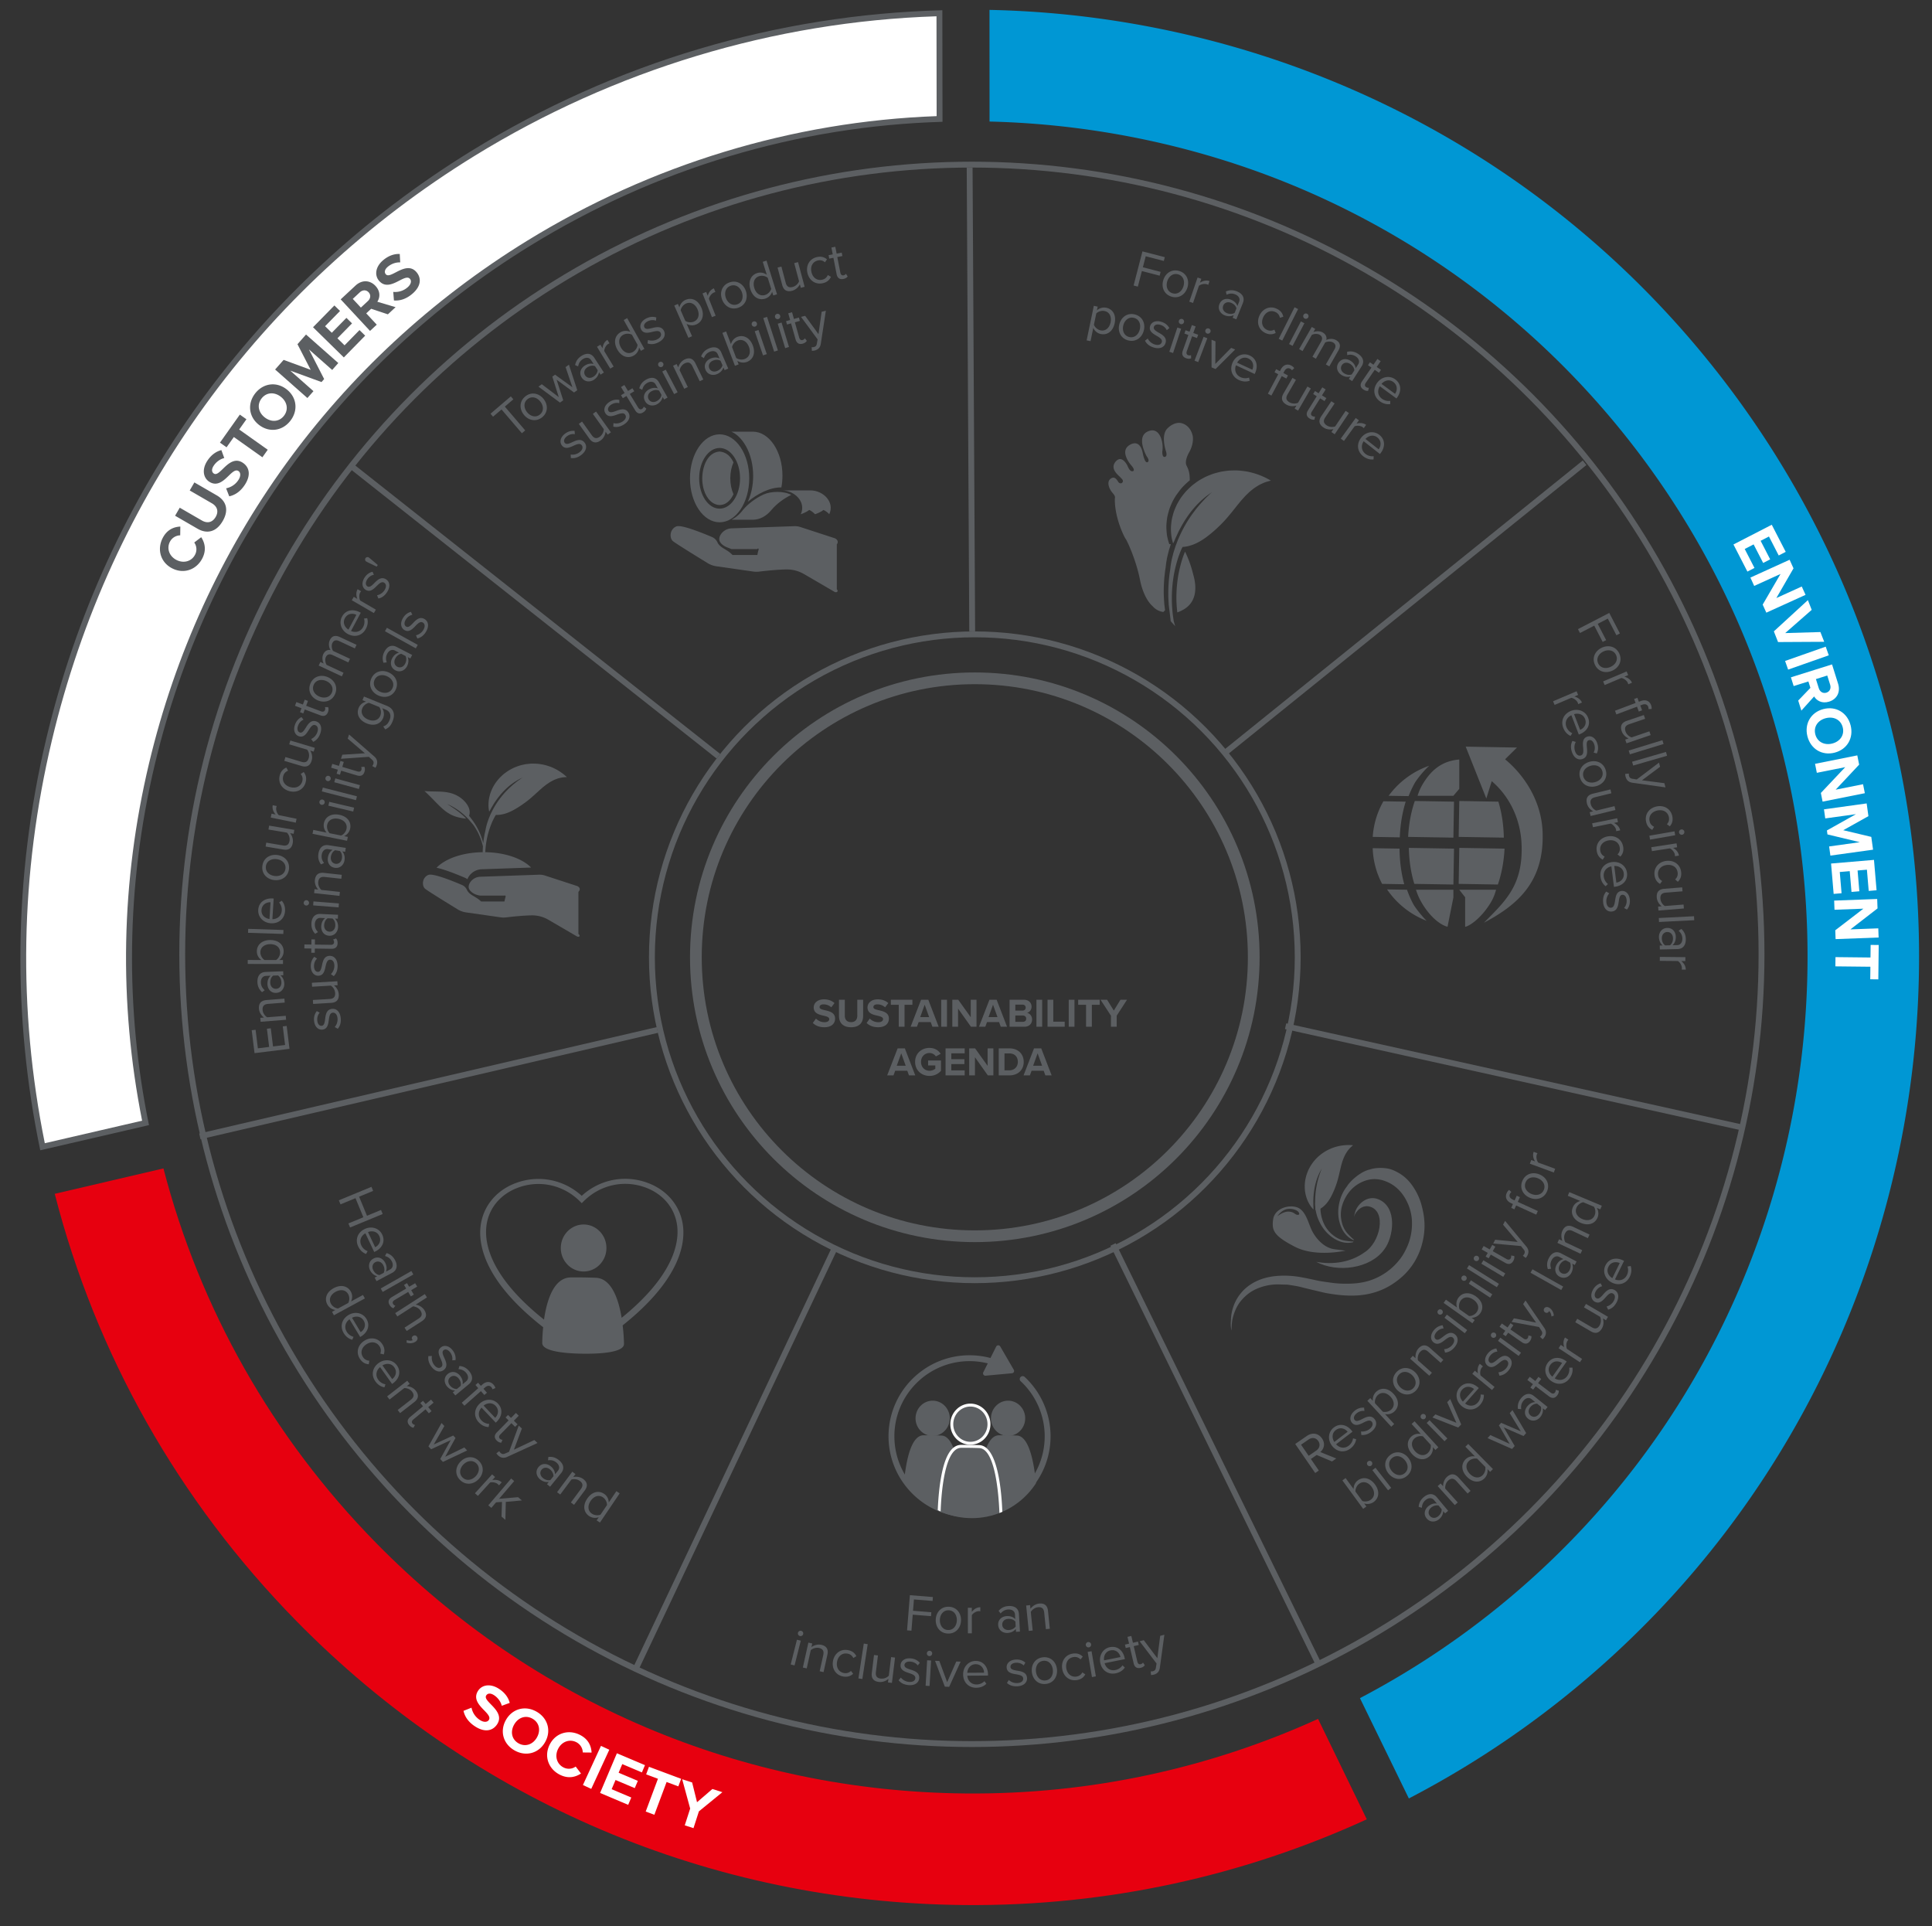 <svg xmlns="http://www.w3.org/2000/svg" width="329" height="328" viewBox="0 0 329 328"><rect x="0" y="0" width="329" height="328" fill="#333333" stroke="none"/><defs><clipPath id="a"><circle cx="165" cy="163" r="134.469" fill="none"/></clipPath><clipPath id="b"><circle cx="165.5" cy="245.5" r="13" fill="none"/></clipPath></defs><path d="M262.199 83.872c23.644 29.124 33.32 68.02 25.028 105.508" fill="none"/><path d="M268.71 107.123l5.333-2.758 1.809 3.493-.592.307-1.465-2.831-1.719.89 1.436 2.774-.592.306-1.436-2.775-2.43 1.257-.343-.663zM272.775 110.285c1.143-.53 2.414-.206 2.97.994s-.018 2.38-1.161 2.909c-1.143.53-2.422.21-2.979-.99-.556-1.2.028-2.383 1.17-2.913zm1.51 3.258c.799-.371 1.303-1.169.912-2.01-.388-.84-1.326-.981-2.127-.611-.808.375-1.306 1.182-.918 2.022.391.841 1.325.973 2.133.599zM272.996 116.026l4.002-1.695.264.622-.647.274c.559.144 1.063.478 1.293 1.025l-.637.27a1.3 1.3 0 00-.08-.26c-.162-.38-.697-.769-1.097-.815l-2.834 1.2-.264-.62zM278.764 120.33l-3.512 1.316-.236-.631 3.511-1.317-.254-.674.557-.209.252.674.313-.117c.841-.315 1.5-.023 1.763.684.09.236.13.47.088.669l-.531.016a.756.756 0 00-.043-.397c-.154-.412-.527-.532-1.041-.34l-.31.117.308.825-.555.21-.31-.827zM276.76 125.929l.58-.198c-.465-.193-.97-.619-1.18-1.232-.293-.86-.03-1.453.865-1.758l2.903-.988.217.639-2.707.921c-.723.247-.811.685-.624 1.239.172.502.624.88 1.036 1.006l3.023-1.03.217.639-4.111 1.4-.22-.638zM277.352 127.796l5.74-1.76.197.645-5.74 1.76-.197-.645zM277.928 129.704l5.77-1.669.189.649-5.772 1.67-.187-.65zM277.379 131.723a1.06 1.06 0 00.023.376c.077.287.221.454.61.51l.709.114 3.79-2.87.186.706-3.084 2.303 3.813.493.187.715-5.613-.788c-.676-.093-1.021-.459-1.176-1.013a2.108 2.108 0 01-.064-.496l.619-.05zM284.78 138.992c.156.776-.071 1.298-.428 1.71l-.495-.36c.332-.36.426-.755.338-1.196-.181-.909-.992-1.334-1.935-1.144s-1.537.895-1.354 1.804c.088.441.338.767.774.973l-.319.523c-.488-.241-.898-.637-1.052-1.412-.256-1.27.543-2.32 1.812-2.576 1.262-.253 2.402.408 2.658 1.678zM280.871 142.299l4.281-.745.116.665-4.282.744-.115-.664zm5.432-1.064a.454.454 0 11.15.898.454.454 0 01-.15-.898zM281.201 144.257l4.297-.656.102.667-.694.106c.508.277.912.726 1.002 1.313l-.685.104a1.207 1.207 0 00-.014-.27c-.063-.41-.486-.918-.863-1.061l-3.041.464-.104-.667zM286.281 148.468c.094.787-.17 1.29-.56 1.674l-.465-.398c.36-.334.484-.72.43-1.168-.112-.92-.887-1.407-1.844-1.292-.957.116-1.604.776-1.49 1.696.052.448.277.792.695 1.032l-.358.497c-.468-.279-.847-.705-.941-1.491-.156-1.289.72-2.275 2.01-2.431 1.277-.155 2.367.594 2.523 1.88zM282.361 154.364l.61-.048c-.403-.302-.79-.84-.84-1.486-.072-.906.328-1.417 1.271-1.492l3.059-.244.055.673-2.854.227c-.764.062-.957.465-.91 1.048.043.53.389 1.008.758 1.23l3.185-.253.053.672-4.332.347-.055-.674zM282.48 156.314l5.995-.304.035.674-5.996.305-.034-.675zM282.64 160.996l.497-.01c-.405-.352-.623-.843-.637-1.428-.016-.739.463-1.533 1.408-1.553.973-.022 1.45.75 1.465 1.49.014.594-.166 1.093-.562 1.453l.783-.017c.586-.013.908-.489.894-1.118-.011-.523-.21-.942-.633-1.32l.461-.325c.497.457.743 1.01.758 1.722.022.918-.377 1.692-1.43 1.715l-2.988.066-.015-.675zm1.739-.038c.353-.27.523-.732.514-1.21-.014-.63-.42-1.062-.979-1.05-.549.012-.935.462-.922 1.092.012.478.201.933.567 1.186l.82-.018zM282.654 162.933l4.348.044-.006.674-.703-.006c.455.355.783.863.777 1.458l-.693-.008c.02-.08.03-.161.03-.27.005-.414-.333-.984-.68-1.186l-3.08-.032.007-.674z" fill="#5c5f62"/><path d="M164.364 37.834c18.23-.168 36.78 3.676 54.368 11.993 17.434 8.245 32.073 20.01 43.467 34.045" fill="none"/><path d="M193.041 48.615l1.506-5.811 3.807.986-.167.646-3.083-.8-.487 1.873 3.024.784-.168.645-3.024-.785-.685 2.65-.723-.188zM198.098 47.695c.367-1.205 1.455-1.935 2.72-1.55s1.76 1.6 1.393 2.805c-.367 1.204-1.457 1.945-2.723 1.559s-1.758-1.609-1.39-2.814zm3.433 1.047c.258-.843-.002-1.75-.888-2.02s-1.618.335-1.873 1.178c-.26.852.007 1.761.894 2.032s1.607-.337 1.867-1.19zM202.525 51.366l1.409-4.112.638.219-.228.664c.482-.32 1.066-.473 1.629-.28l-.225.655a1.185 1.185 0 00-.248-.113c-.39-.134-1.037.006-1.34.274l-.996 2.912-.639-.219zM209.908 54.12l.184-.459c-.48.234-1.018.24-1.56.023-.684-.276-1.225-1.027-.874-1.904.363-.901 1.26-1.035 1.946-.76.55.222.939.583 1.113 1.088l.293-.725c.217-.543-.092-1.027-.676-1.26-.484-.196-.947-.179-1.461.062l-.117-.552c.615-.277 1.219-.285 1.879-.02.851.342 1.406 1.011 1.013 1.988l-1.115 2.771-.625-.252zm.649-1.61c-.11-.432-.467-.77-.91-.947-.584-.236-1.141-.033-1.348.485-.205.509.056 1.04.64 1.275.442.178.934.183 1.311-.054l.307-.76zM217.414 52.571c.717.335 1.004.827 1.121 1.36l-.582.183a1.294 1.294 0 00-.762-.982c-.84-.393-1.662.007-2.07.879s-.191 1.767.647 2.16c.408.191.818.184 1.244-.044l.23.565c-.484.25-1.045.346-1.762.01-1.173-.55-1.544-1.815-.996-2.99.547-1.164 1.756-1.69 2.93-1.14zM217.752 57.685l2.697-5.365.604.304-2.698 5.363-.603-.302zM219.516 58.581l2.011-3.854.6.312-2.012 3.855-.6-.313zm2.459-4.962a.45.45 0 01.607-.19.453.453 0 01.197.611.46.46 0 01-.619.194.459.459 0 01-.185-.615zM225.78 62.05l1.466-2.562c.272-.476.234-.901-.25-1.178-.39-.224-.965-.18-1.33.005l-1.582 2.766-.586-.336 1.467-2.562c.271-.477.242-.898-.25-1.18-.383-.218-.95-.169-1.326.018l-1.578 2.758-.586-.335 2.158-3.773.586.335-.313.547c.295-.153 1.032-.26 1.586.057.578.33.727.831.613 1.285.409-.224 1.122-.292 1.668.02.688.394.836.987.403 1.745l-1.56 2.727-.587-.336zM229.693 64.524l.268-.416c-.518.14-1.045.046-1.537-.27-.62-.397-1.012-1.235-.502-2.03.523-.818 1.43-.782 2.05-.383.5.32.815.746.891 1.275l.422-.658c.315-.492.102-1.024-.428-1.364-.439-.282-.896-.35-1.445-.211l-.014-.564c.657-.156 1.252-.051 1.85.331.772.495 1.191 1.256.625 2.142l-1.611 2.513-.569-.365zm.938-1.46c-.026-.444-.315-.842-.717-1.1-.53-.339-1.113-.244-1.414.225-.297.461-.139 1.033.39 1.373.401.256.885.352 1.3.19l.44-.689zM231.938 64.933l1.609-2.344-.594-.407.338-.49.592.408.674-.979.556.382-.674.98.727.498-.336.49-.726-.5-1.53 2.225c-.183.267-.197.541.047.71.156.107.35.142.48.112l-.12.527c-.235.036-.5-.005-.827-.23-.527-.36-.584-.848-.216-1.382zM237.602 64.6c1.058.777 1.074 2.061.302 3.112l-.101.138-2.834-2.082c-.442.691-.383 1.583.37 2.136.4.293.923.432 1.407.352v.547c-.603.092-1.213-.066-1.787-.487-1.035-.761-1.234-2.056-.43-3.151.746-1.015 2.073-1.3 3.073-.565zm-2.34.77l2.297 1.687c.377-.528.502-1.428-.295-2.014-.746-.548-1.578-.19-2.002.326z" fill="#5c5f62"/><path d="M67.592 85.193c23.617-29.923 59.526-47.016 96.772-47.36" fill="none"/><path d="M88.87 73.772l-3.466-4.053-1.443 1.233-.432-.506 3.46-2.957.43.506-1.448 1.238 3.466 4.054-.568.485zM89.201 70.614c-.785-.984-.773-2.296.262-3.12 1.033-.827 2.314-.549 3.101.437.786.984.78 2.302-.255 3.129-1.034.825-2.32.54-3.108-.446zm2.807-2.24c-.55-.69-1.445-.988-2.17-.41-.725.579-.638 1.523-.088 2.213.557.696 1.459.989 2.184.41s.63-1.517.074-2.213zM97.752 66.833l-2.964-2.173 1.122 3.5-.549.394-3.668-2.719.57-.411 2.89 2.193-1.098-3.483.466-.337 2.956 2.145-1.165-3.434.57-.411 1.418 4.34-.548.396zM102.272 63.796l-.27-.415c-.085.528-.387.973-.877 1.292-.617.402-1.544.415-2.06-.376-.53-.815-.126-1.626.494-2.03.497-.324 1.014-.435 1.529-.288l-.428-.656c-.318-.489-.892-.512-1.42-.169-.437.285-.688.674-.787 1.233l-.518-.221c.126-.662.465-1.163 1.061-1.55.77-.502 1.636-.573 2.211.309l1.63 2.503-.565.368zm-.948-1.455c-.415-.16-.898-.059-1.297.201-.528.344-.681.917-.377 1.384.3.46.885.55 1.413.207.4-.26.686-.662.708-1.106l-.447-.686zM103.919 62.77l-2.255-3.723.578-.35.363.6c.063-.574.322-1.12.83-1.429l.36.594a1.17 1.17 0 00-.245.117c-.355.214-.663.802-.65 1.204l1.596 2.636-.577.35zM109.145 59.737l-.317-.566a1.831 1.831 0 01-.912 1.377c-.99.554-2.111.19-2.8-1.044-.678-1.21-.426-2.382.572-2.94.511-.286 1.115-.293 1.655-.048l-1.13-2.02.59-.33 2.931 5.241-.59.33zm-1.539-2.75a1.634 1.634 0 00-1.482.024c-.763.426-.866 1.31-.395 2.15.47.841 1.272 1.207 2.035.781.47-.263.777-.786.804-1.234l-.962-1.722zM110.35 57.88c.408.167 1.029.174 1.558-.096.594-.303.78-.731.588-1.108-.217-.426-.76-.32-1.348-.184-.735.184-1.572.387-1.98-.416-.307-.601-.047-1.38.876-1.851.658-.335 1.25-.324 1.724-.17l-.069.56c-.377-.162-.908-.154-1.406.099-.53.27-.735.679-.56 1.023.193.378.695.274 1.262.136.752-.19 1.628-.394 2.067.464.33.65.075 1.437-.93 1.95-.632.321-1.269.403-1.874.187l.092-.594zM117.85 57.248l-.619.272-2.412-5.497.619-.271.26.594c.11-.53.479-1.036 1.04-1.282 1.045-.46 2.117.013 2.686 1.307.564 1.285.193 2.411-.854 2.87a1.78 1.78 0 01-1.65-.11l.93 2.117zm-1.028-5.563c-.485.213-.845.715-.907 1.155l.788 1.797c.366.252.983.335 1.469.12.799-.35.988-1.219.601-2.1-.387-.882-1.15-1.323-1.95-.972zM121.236 54.001l-1.605-4.038.627-.25.26.652c.156-.556.5-1.052 1.052-1.271l.256.643c-.082.014-.16.035-.26.076-.384.153-.785.68-.84 1.079l1.138 2.86-.628.249zM122.951 50.967c-.428-1.186.006-2.423 1.252-2.872 1.244-.449 2.368.227 2.795 1.414.428 1.185-.004 2.431-1.248 2.88-1.245.448-2.372-.237-2.799-1.422zm3.38-1.218c-.3-.83-1.052-1.4-1.925-1.087-.87.315-1.094 1.237-.795 2.067.302.838 1.062 1.407 1.934 1.092.873-.314 1.087-1.233.785-2.072zM131.678 50.31l-.194-.619a1.83 1.83 0 01-1.173 1.16c-1.082.338-2.106-.247-2.528-1.596-.413-1.323.074-2.418 1.166-2.76.559-.174 1.15-.057 1.628.293l-.69-2.208.644-.201 1.791 5.73-.644.202zm-.94-3.006a1.63 1.63 0 00-1.455-.282c-.833.261-1.117 1.104-.829 2.023.287.92.997 1.442 1.831 1.182.516-.162.922-.609 1.041-1.042l-.588-1.881zM136.367 49.006l-.158-.592c-.225.451-.684.928-1.31 1.095-.878.234-1.454-.069-1.697-.983l-.79-2.965.652-.174.737 2.765c.197.74.63.858 1.195.707.513-.136.921-.562 1.074-.966l-.823-3.088.651-.174 1.122 4.201-.653.174zM139.108 43.774c.773-.174 1.3.038 1.72.386l-.348.503c-.368-.322-.765-.408-1.204-.309-.903.205-1.308 1.025-1.096 1.963.213.939.933 1.514 1.836 1.31.44-.1.76-.356.955-.797l.529.305c-.229.494-.613.913-1.386 1.088-1.263.286-2.333-.488-2.618-1.75-.284-1.255.35-2.413 1.612-2.699zM142.466 46.688l-.545-2.792-.707.14-.114-.585.707-.138-.227-1.166.662-.128.228 1.166.866-.17.113.584-.865.169.517 2.65c.061.318.249.52.54.463a.648.648 0 00.416-.265l.29.457c-.136.193-.353.354-.742.429-.626.123-1.015-.178-1.14-.814z" fill="#5c5f62"/><path d="M43.8 190.084c-5.96-26.25-3.503-54.616 8.898-80.839a125.082 125.082 0 0114.894-24.052" fill="none"/><path d="M49.299 178.59l-5.955.733-.48-3.9.66-.081.39 3.159 1.918-.235-.38-3.098.66-.081.381 3.097 2.054-.252-.39-3.16.661-.082.48 3.9zM48.483 170.712l-2.835.226c-.762.061-.974.466-.927 1.05.043.529.406 1.006.775 1.229l3.168-.253.053.673-4.333.346-.054-.672.628-.051c-.384-.277-.808-.838-.86-1.485-.072-.906.347-1.418 1.29-1.493l3.042-.243.053.673zM48.248 166.054l-.494.02c.41.343.636.83.658 1.413.03.738-.434 1.538-1.379 1.575-.97.039-1.459-.725-1.488-1.462-.023-.593.146-1.095.537-1.461l-.781.03c-.584.022-.899.503-.874 1.132.02.521.225.936.654 1.306l-.455.333c-.504-.448-.759-.996-.787-1.706-.036-.917.349-1.697 1.4-1.738l2.984-.116.025.674zm-1.734.068c-.35.274-.511.74-.493 1.216.025.629.438 1.054.995 1.032.548-.021.926-.476.902-1.106-.02-.476-.217-.928-.586-1.174l-.818.032zM48.191 164.145l-6.004-.011.001-.675 2.314.004c-.477-.352-.764-.875-.763-1.469.002-1.135.904-1.933 2.29-1.932 1.414.002 2.277.805 2.275 1.94a1.83 1.83 0 01-.76 1.466h.65l-.003.677zm-1.177-.678c.379-.234.685-.764.686-1.295.001-.882-.709-1.405-1.672-1.407-.964-.002-1.684.52-1.686 1.401 0 .531.322 1.063.701 1.298l1.97.003zM48.246 159.026l-6.005-.193.022-.675 6.005.194-.022.674zM43.975 154.925c.083-1.312 1.156-2.02 2.459-1.939l.171.011-.22 3.514c.82-.002 1.539-.534 1.598-1.47a1.907 1.907 0 00-.463-1.373l.46-.296c.405.458.601 1.058.557 1.768-.082 1.285-1.065 2.152-2.422 2.067-1.259-.08-2.218-1.042-2.14-2.282zm1.915 1.554l.178-2.848c-.647-.031-1.474.35-1.537 1.338-.057.926.696 1.433 1.359 1.51zM46.672 149.853c-1.25-.157-2.156-1.104-1.992-2.416.164-1.312 1.274-2.007 2.524-1.852 1.25.156 2.165 1.104 2.001 2.417-.164 1.311-1.283 2.006-2.533 1.85zm.443-3.562c-.874-.11-1.722.3-1.838 1.22-.115.92.607 1.536 1.48 1.645.886.11 1.735-.31 1.85-1.23.115-.918-.607-1.526-1.492-1.635zM50.007 141.972l-.605-.102c.319.39.562 1.007.454 1.647-.15.897-.665 1.295-1.598 1.137l-3.028-.51.112-.665 2.824.475c.755.127 1.041-.218 1.139-.795a1.663 1.663 0 00-.435-1.379l-3.153-.531.113-.666 4.29.723-.113.666zM50.367 140.078l-4.26-.87.135-.661.689.14c-.38-.435-.605-.996-.487-1.578l.679.139a1.212 1.212 0 00-.08.259c-.083.405.139 1.03.443 1.294l3.016.616-.135.661zM47.635 132.049c.198-.767.629-1.14 1.129-1.354l.289.538c-.455.181-.713.496-.824.931-.232.898.313 1.632 1.246 1.872.931.24 1.772-.138 2.004-1.035.11-.436.029-.838-.274-1.213l.513-.333c.335.43.532.964.335 1.73-.323 1.255-1.5 1.854-2.754 1.53-1.246-.32-1.987-1.411-1.664-2.666zM53.416 127.983l-.587-.174c.267.426.433 1.068.246 1.688-.26.871-.82 1.201-1.724.93l-2.94-.878.193-.647 2.742.82c.732.22 1.058-.087 1.226-.648a1.663 1.663 0 00-.26-1.42l-3.06-.916.193-.646 4.164 1.245-.193.646zM52.986 125.83c.409-.164.859-.59 1.051-1.152.216-.63.05-1.067-.349-1.204-.45-.155-.768.298-1.093.805-.402.643-.859 1.37-1.71 1.08-.639-.22-.994-.96-.66-1.938.24-.698.672-1.103 1.118-1.32l.34.449c-.382.145-.757.52-.939 1.049-.191.561-.056.998.31 1.123.401.137.688-.287 1-.78.407-.66.893-1.416 1.804-1.104.69.236 1.054.978.69 2.043-.23.673-.63 1.174-1.216 1.44l-.346-.49zM54.56 121.802l-2.662-.998-.252.674-.556-.21.253-.673-1.113-.417.239-.632 1.111.417.31-.825.555.209-.31.825 2.527.947c.304.114.573.062.678-.217a.647.647 0 00-.008-.492l.541-.009c.092.217.116.486-.023.856-.224.598-.683.772-1.29.545zM54.145 119.265c-1.167-.479-1.794-1.631-1.291-2.856.501-1.224 1.757-1.605 2.923-1.127 1.167.479 1.803 1.635 1.3 2.86s-1.766 1.601-2.932 1.123zm1.363-3.325c-.817-.335-1.744-.16-2.097.698-.352.858.183 1.642 1 1.977.824.338 1.756.156 2.109-.702.351-.858-.188-1.634-1.012-1.973zM60.428 110.405l-2.678-1.246c-.498-.231-.919-.159-1.154.347-.19.408-.098.977.117 1.326l2.89 1.345-.285.612-2.677-1.246c-.498-.231-.915-.168-1.155.347-.185.4-.09.96.13 1.32l2.882 1.343-.285.612-3.943-1.835.285-.612.571.265c-.177-.28-.347-1.005-.077-1.585.281-.604.767-.794 1.23-.72-.258-.387-.386-1.092-.12-1.663.334-.72.913-.916 1.704-.547l2.85 1.325-.285.612zM58.242 104.999c.62-1.158 1.889-1.357 3.04-.742l.15.08-1.659 3.102c.748.34 1.622.154 2.063-.671.234-.437.297-.974.148-1.442l.541-.077c.178.584.109 1.21-.226 1.837-.608 1.135-1.861 1.516-3.059.875-1.111-.594-1.584-1.867-.998-2.962zm1.095 2.208l1.345-2.516c-.577-.297-1.486-.294-1.953.579-.436.817.038 1.591.608 1.937zM63.668 104.389l-3.759-2.182.339-.584.607.353c-.22-.535-.255-1.137.042-1.65l.6.347c-.057.06-.105.127-.16.22-.207.358-.196 1.02.009 1.367l2.66 1.545-.338.584zM64.207 101.358c.435-.069.969-.383 1.281-.888.352-.566.29-1.028-.07-1.251-.404-.251-.814.119-1.246.54-.534.537-1.144 1.143-1.908.669-.574-.357-.754-1.157-.208-2.036.39-.627.901-.923 1.383-1.037l.233.515c-.406.056-.856.337-1.15.812-.313.504-.279.96.05 1.164.36.222.735-.126 1.149-.537.544-.552 1.187-1.18 2.006-.672.619.384.807 1.19.214 2.145-.375.605-.877 1.003-1.506 1.13l-.228-.554zM64.148 96.484s-1.677-.803-1.783-.873a.41.41 0 01-.126-.565.413.413 0 01.574-.12c.105.068 1.517 1.28 1.517 1.28l-.182.278z" fill="#5c5f62"/><g><path d="M112.116 275.28c-36.034-17.041-60.124-49.122-68.316-85.196" fill="none"/><path d="M56.541 223.363l.57-.31a1.828 1.828 0 01-1.365-.927c-.542-.996-.164-2.111 1.076-2.786 1.218-.661 2.387-.397 2.932.608.28.513.28 1.117.028 1.655l2.032-1.105.322.593-5.273 2.865-.322-.593zm2.767-1.504a1.635 1.635 0 00-.006-1.481c-.417-.767-1.298-.882-2.144-.422-.846.46-1.221 1.258-.804 2.023.257.476.775.789 1.222.822l1.732-.942zM62.402 224.575c.678 1.126.198 2.319-.92 2.99l-.147.09-1.814-3.016c-.674.468-.963 1.314-.48 2.116a1.9 1.9 0 001.161.867l-.21.504c-.594-.147-1.096-.527-1.463-1.137-.663-1.103-.346-2.375.819-3.076 1.08-.65 2.415-.402 3.054.662zm-2.457-.191l1.471 2.445c.55-.343 1.015-1.126.505-1.975-.479-.793-1.386-.783-1.976-.47zM65.107 228.878c.435.662.42 1.231.24 1.747l-.592-.15a1.292 1.292 0 00-.132-1.238c-.508-.774-1.418-.867-2.224-.34s-1.091 1.404-.585 2.18c.247.376.6.587 1.082.615l-.1.604c-.544-.042-1.071-.256-1.505-.919-.71-1.085-.36-2.356.725-3.067 1.076-.706 2.382-.516 3.091.568zM67.596 232.497c.763 1.07.377 2.297-.687 3.055l-.14.098-2.042-2.866c-.636.52-.86 1.386-.315 2.149.287.403.741.699 1.226.773l-.172.52c-.603-.1-1.133-.44-1.546-1.02-.747-1.049-.53-2.343.578-3.132 1.025-.731 2.377-.589 3.098.423zm-2.465 0l1.656 2.324c.522-.383.924-1.2.35-2.007-.538-.755-1.444-.674-2.006-.317zM67.72 240.083l2.245-1.744c.603-.47.557-.924.2-1.386-.327-.419-.892-.618-1.323-.6l-2.506 1.948-.414-.532 3.43-2.666.413.532-.497.386c.471.021 1.134.257 1.532.768.557.718.487 1.375-.258 1.954l-2.407 1.872-.414-.532zM69.85 241.269l2.186-1.814-.46-.554.457-.379.46.553.912-.758.43.52-.912.758.562.677-.456.38-.562-.678-2.076 1.722c-.248.206-.337.466-.147.695.12.145.297.231.43.237l-.26.475c-.234-.03-.48-.14-.731-.445-.408-.491-.33-.975.167-1.39zM74.967 248.432l1.78-3.211-3.328 1.551-.46-.493 2.233-3.978.48.513-1.81 3.14 3.314-1.527.391.42-1.754 3.2 3.26-1.586.477.514-4.124 1.95-.46-.493zM78.412 248.879c.878-.902 2.18-1.056 3.129-.132.948.922.832 2.228-.046 3.13-.878.903-2.187 1.062-3.136.14-.948-.922-.826-2.235.053-3.138zm2.574 2.504c.615-.632.8-1.558.134-2.204-.665-.646-1.59-.443-2.206.19-.621.638-.799 1.57-.135 2.216.665.646 1.586.436 2.207-.202zM80.882 254.26l2.923-3.215.5.454-.473.519c.568-.104 1.165-.011 1.606.388l-.467.513a1.184 1.184 0 00-.182-.201c-.307-.28-.955-.406-1.338-.28l-2.07 2.276-.5-.453zM85.407 258.235l.075-2.5-1.008.074-.805.944-.513-.438 3.892-4.565.514.438-2.575 3.018 3.239-.276.65.554-2.743.25-.069 3.06-.657-.559z" fill="#5c5f62"/></g><g><path d="M220.043 274.655c-32.833 15.971-72.352 17.448-107.927.624" fill="none"/><path d="M134.648 283.414l1.064-4.216.655.165-1.064 4.217-.655-.166zm1.24-5.397a.453.453 0 01.549-.327c.245.061.395.305.334.55a.461.461 0 01-.556.332.46.46 0 01-.326-.555zM139.583 284.571l.614-2.776c.165-.747-.16-1.067-.732-1.193-.518-.115-1.08.092-1.402.38l-.685 3.103-.66-.148.94-4.243.657.147-.135.614c.377-.286 1.039-.525 1.67-.386.888.197 1.255.748 1.05 1.67l-.658 2.979-.659-.147zM144.395 280.97c.779.14 1.182.544 1.432 1.028l-.516.327a1.291 1.291 0 00-.99-.756c-.912-.166-1.606.432-1.778 1.38s.268 1.759 1.18 1.925c.441.081.838-.031 1.19-.36l.37.488c-.405.366-.925.6-1.703.46-1.277-.232-1.96-1.362-1.728-2.639.23-1.266 1.266-2.086 2.543-1.853zM146.182 285.788l.912-5.93.667.104-.912 5.929-.667-.103zM151.215 286.472l.074-.608c-.376.334-.98.605-1.624.526-.901-.112-1.321-.608-1.205-1.545l.375-3.045.67.082-.35 2.84c-.093.758.263 1.03.843 1.101a1.67 1.67 0 001.358-.494l.391-3.17.67.082-.532 4.314-.67-.083zM153.412 285.644c.26.355.782.69 1.374.74.665.057 1.048-.21 1.085-.63.04-.476-.476-.673-1.047-.866-.721-.234-1.54-.503-1.462-1.4.057-.673.689-1.197 1.72-1.11.736.063 1.233.387 1.553.766l-.354.439c-.233-.336-.688-.61-1.245-.656-.592-.051-.982.186-1.016.572-.036.422.447.598 1 .781.74.235 1.591.525 1.51 1.485-.063.726-.696 1.26-1.817 1.165-.71-.062-1.291-.328-1.692-.832l.391-.454zM157.623 287.037l.259-4.337.673.04-.258 4.337-.674-.04zm.212-5.528a.454.454 0 01.907.053.462.462 0 01-.484.431.46.46 0 01-.423-.484zM160.897 287.196l-1.668-4.402.728.023 1.335 3.609 1.553-3.517.737.024-1.946 4.288-.739-.025zM166.14 282.813c1.315-.008 2.096 1.014 2.106 2.32v.17l-3.522.024c.06.82.64 1.5 1.578 1.494a1.895 1.895 0 001.338-.558l.328.44c-.43.436-1.014.673-1.726.679-1.288.008-2.222-.913-2.231-2.275-.009-1.26.885-2.285 2.129-2.294zm-1.42 2.02l2.856-.02c-.013-.649-.451-1.447-1.441-1.44-.928.007-1.383.793-1.415 1.46zM171.793 286.054c.31.313.875.566 1.469.527.665-.043 1.005-.362.978-.785-.031-.476-.571-.594-1.165-.7-.747-.124-1.595-.268-1.653-1.165-.044-.674.504-1.287 1.537-1.354.736-.047 1.275.197 1.648.526l-.285.486c-.28-.296-.771-.5-1.328-.463-.593.038-.944.331-.92.717.028.423.531.525 1.106.624.765.122 1.65.281 1.713 1.243.045.727-.5 1.349-1.622 1.42-.71.047-1.328-.13-1.796-.568l.318-.508zM175.712 284.677c-.129-1.254.593-2.35 1.91-2.485 1.315-.132 2.242.794 2.37 2.05.127 1.251-.592 2.357-1.908 2.491-1.316.134-2.244-.802-2.372-2.056zm3.573-.365c-.09-.877-.68-1.613-1.603-1.519s-1.362.935-1.272 1.812c.09.887.69 1.623 1.613 1.529.922-.095 1.352-.935 1.262-1.821zM182.703 281.56c.784-.112 1.292.143 1.684.523l-.388.474a1.29 1.29 0 00-1.176-.405c-.917.132-1.385.916-1.25 1.87.136.952.809 1.583 1.726 1.452.445-.063.784-.293 1.015-.717l.504.346c-.27.474-.686.86-1.47.973-1.282.184-2.286-.673-2.47-1.955-.183-1.273.542-2.378 1.825-2.561zM184.903 280.124a.454.454 0 11.898-.144.454.454 0 01-.898.144zm1.045 5.435l-.73-4.284.665-.113.73 4.283-.665.114zM189.017 280.466c1.288-.259 2.248.595 2.504 1.873l.034.168-3.449.691c.214.793.914 1.35 1.83 1.165.486-.096.941-.39 1.207-.801l.404.368c-.338.51-.865.853-1.563.993-1.26.254-2.351-.473-2.619-1.805-.248-1.235.435-2.408 1.652-2.652zm-1.008 2.248l2.796-.562c-.136-.632-.717-1.333-1.688-1.138-.908.182-1.204 1.04-1.108 1.7zM193.052 283.223l-.649-2.77-.7.162-.137-.579.703-.164-.271-1.156.658-.154.27 1.157.86-.2.134.578-.858.2.614 2.63c.074.317.267.511.556.444a.648.648 0 00.407-.28l.307.446c-.13.196-.339.366-.725.456-.622.146-1.023-.14-1.17-.77zM195.955 284.59c.107.017.27.004.375-.025.287-.076.453-.222.509-.609l.11-.709-2.88-3.78.705-.187 2.312 3.074.481-3.812.714-.188-.77 5.61c-.091.676-.454 1.024-1.009 1.18-.14.037-.364.068-.495.065l-.052-.62z" fill="#5c5f62"/></g><g><path d="M287.227 189.38a125.099 125.099 0 01-9.077 26.48c-12.618 26.683-33.482 46.816-58.107 58.795" fill="none"/><path d="M246.086 257.69l-.316-.382c-.024.535-.271 1.01-.721 1.386-.567.471-1.485.593-2.089-.132-.623-.747-.315-1.6.252-2.074.455-.38.956-.551 1.485-.465l-.5-.6c-.376-.45-.948-.406-1.431-.003-.402.335-.606.75-.637 1.315l-.542-.157c.048-.673.327-1.21.872-1.665.705-.588 1.558-.76 2.232.049l1.913 2.295-.518.432zm-1.111-1.335c-.432-.11-.9.046-1.266.351-.484.403-.57.99-.211 1.418.35.422.943.444 1.426.041.367-.306.604-.738.574-1.182l-.523-.628zM249.918 254.31l-1.908-2.113c-.513-.567-.963-.489-1.399-.095-.394.354-.551.934-.503 1.364l2.131 2.36-.5.452-2.917-3.23.501-.451.423.467c-.014-.472.173-1.152.655-1.586.675-.61 1.337-.588 1.972.113l2.046 2.267-.501.453zM253.755 250.618l-.455-.46a1.83 1.83 0 01-.515 1.568c-.808.795-1.985.742-2.977-.266-.973-.987-1.04-2.186-.226-2.987.417-.411.998-.577 1.582-.485l-1.623-1.65.48-.472 4.215 4.279-.481.473zm-2.212-2.245a1.63 1.63 0 00-1.422.416c-.622.612-.488 1.492.187 2.179.676.686 1.547.826 2.17.214.384-.38.542-.964.449-1.404l-1.384-1.405zM259.441 244.52l-3.364-1.467 1.86 3.163-.448.506-4.17-1.846.465-.525 3.296 1.503-1.834-3.154.383-.43 3.349 1.444-1.886-3.093.465-.524 2.332 3.919-.448.504zM263.114 240.099l-.385-.31c.083.527-.067 1.042-.434 1.497-.461.575-1.338.875-2.073.281-.757-.609-.623-1.506-.161-2.08.374-.463.83-.73 1.365-.748l-.61-.492c-.455-.366-1.006-.21-1.402.28-.327.407-.444.854-.365 1.414l-.562-.047c-.086-.67.082-1.25.529-1.803.575-.715 1.377-1.051 2.196-.39l2.325 1.872-.423.526zm-1.352-1.088c-.444-.024-.871.22-1.17.592-.395.49-.363 1.08.071 1.431.428.344 1.012.25 1.407-.241.3-.372.446-.84.33-1.27l-.638-.512zM263.78 237.762l-2.265-1.718-.436.573-.474-.358.436-.573-.946-.717.406-.538.947.716.532-.702.474.359-.533.703 2.151 1.629c.26.196.532.222.711-.014a.658.658 0 00.134-.475l.52.147c.027.234-.027.499-.266.814-.386.508-.875.544-1.39.154zM263.543 232.089c.76-1.074 2.044-1.113 3.11-.36l.139.1-2.031 2.872c.7.43 1.59.354 2.13-.411.287-.403.416-.93.327-1.411l.548-.01c.101.603-.044 1.215-.455 1.795-.743 1.05-2.036 1.273-3.145.488-1.03-.727-1.34-2.05-.623-3.063zm.812 2.327l1.648-2.33c-.533-.366-1.438-.477-2.009.333-.535.756-.161 1.582.361 1.997zM269.044 231.955l-3.629-2.393.371-.564.587.386c-.19-.545-.191-1.15.137-1.645l.577.381c-.06.057-.11.12-.17.21-.229.346-.255 1.007-.071 1.366l2.57 1.695-.372.564zM273.481 224.803l-.528-.31c.158.478.167 1.14-.161 1.698-.459.785-1.08.973-1.895.496l-2.645-1.55.34-.582 2.469 1.445c.659.386 1.047.166 1.343-.338.269-.458.26-1.046.084-1.441l-2.754-1.614.341-.582 3.747 2.197-.34.58zM273.587 222.462c.429-.097.942-.443 1.224-.967.314-.587.222-1.045-.149-1.244-.42-.227-.807.17-1.21.617-.5.57-1.07 1.213-1.864.787-.594-.32-.825-1.107-.335-2.02.349-.649.84-.977 1.317-1.12l.263.5c-.4.08-.833.39-1.097.881-.28.523-.216.976.123 1.16.373.2.727-.173 1.114-.609.508-.585 1.111-1.252 1.96-.796.641.344.88 1.136.348 2.127-.336.626-.811 1.056-1.432 1.223l-.262-.54zM273.394 215.466c.579-1.18 1.84-1.426 3.012-.852l.155.075-1.55 3.163c.76.311 1.63.094 2.042-.747.217-.444.26-.984.095-1.446l.54-.097c.198.579.15 1.207-.163 1.846-.566 1.155-1.806 1.581-3.027.984-1.133-.555-1.65-1.81-1.104-2.926zm1.173 2.168l1.255-2.564c-.586-.276-1.495-.24-1.93.648-.409.834.093 1.59.675 1.916z" fill="#5c5f62"/></g><g><path d="M278.347 187.08a115.886 115.886 0 01-8.482 24.863c-11.707 24.756-31.075 43.427-53.932 54.52" fill="none"/><path d="M232.135 256.92l-3.54-4.847.546-.398 1.363 1.868c.003-.592.255-1.132.734-1.481.916-.67 2.094-.415 2.91.705.834 1.14.696 2.31-.22 2.98a1.833 1.833 0 01-1.63.254l.382.523-.545.397zm-.15-1.348c.411.166 1.02.1 1.45-.213.712-.518.714-1.401.147-2.178-.567-.779-1.414-1.053-2.127-.532-.428.313-.666.887-.632 1.33l1.162 1.593zM232.876 249.472a.45.45 0 01.077-.632.453.453 0 01.639.071c.155.2.12.49-.078.645a.459.459 0 01-.638-.084zm3.5 4.29l-2.677-3.427.532-.414 2.676 3.426-.531.415zM236.477 250.933c-.807-.967-.823-2.278.193-3.126 1.017-.847 2.304-.596 3.11.372.808.967.827 2.285-.188 3.133-1.016.846-2.309.588-3.115-.38zm2.757-2.3c-.564-.677-1.465-.955-2.177-.362s-.606 1.536-.041 2.212c.57.685 1.478.958 2.19.365s.599-1.53.028-2.214zM244.438 246.893l-.437-.478a1.834 1.834 0 01-.573 1.548c-.836.766-2.01.669-2.963-.373-.938-1.022-.961-2.22-.117-2.992.43-.396 1.017-.541 1.597-.427l-1.56-1.705.498-.457 4.053 4.428-.499.456zm-2.127-2.324a1.635 1.635 0 00-1.437.364c-.644.59-.542 1.472.108 2.183.65.71 1.515.882 2.159.293.398-.365.577-.943.5-1.387l-1.33-1.453zM242.037 241.524a.45.45 0 01.006-.635.452.452 0 01.643 0 .46.46 0 01-.008.65.456.456 0 01-.64-.015zm3.951 3.876l-3.038-3.108.483-.47 3.038 3.107-.483.471zM248.315 243.075l-4.385-1.718.507-.524 3.573 1.434-1.567-3.514.514-.531 1.872 4.323-.514.53zM248.571 236.254c.872-.983 2.152-.881 3.128-.016l.128.113-2.333 2.632c.648.503 1.541.526 2.161-.174.33-.37.515-.878.48-1.368l.545.051c.036.61-.177 1.202-.649 1.735-.853.961-2.162 1.04-3.177.14-.942-.837-1.107-2.184-.283-3.113zm.552 2.401l1.893-2.134c-.492-.422-1.377-.631-2.034.11-.615.693-.334 1.556.141 2.024zM254.076 236.683l-3.357-2.762.43-.522.541.446c-.131-.563-.069-1.163.31-1.622l.535.44c-.066.05-.125.108-.193.191-.263.32-.359.975-.214 1.352l2.377 1.954-.429.523zM255.17 233.667c.44-.024 1.002-.283 1.365-.753.406-.527.39-.994.057-1.253-.38-.29-.823.036-1.295.411-.585.48-1.253 1.022-1.965.472-.535-.412-.633-1.227-.002-2.047.451-.584.99-.825 1.483-.89l.177.536c-.409.014-.885.249-1.225.691-.363.47-.375.927-.069 1.162.335.259.745-.05 1.199-.417.596-.494 1.3-1.053 2.062-.465.577.446.683 1.266-.004 2.157-.435.562-.974.907-1.613.97l-.17-.574zM254.066 227.712a.455.455 0 01.535-.736.462.462 0 01.1.642.458.458 0 01-.635.094zm4.548 3.165l-3.517-2.56.397-.547 3.518 2.561-.398.546zM259.164 228.548l-2.338-1.623-.41.592-.488-.34.41-.59-.975-.679.384-.555.977.678.503-.724.488.339-.504.724 2.219 1.54c.266.186.54.2.71-.043a.655.655 0 00.115-.48l.526.125c.035.232-.008.499-.232.825-.365.524-.853.581-1.385.21zM262.24 227.615c.09-.058.201-.18.26-.27.162-.248.188-.469-.031-.792l-.394-.599-4.67-.869.398-.61 3.775.726-2.203-3.146.402-.618 3.196 4.67c.385.562.35 1.064.043 1.551-.078.12-.224.294-.323.381l-.454-.424zM264.191 224.16c-.01-.346-.171-.752-.405-.937a.385.385 0 01-.05.116c-.132.215-.388.267-.618.127a.482.482 0 01-.163-.66c.156-.253.512-.352.879-.125.469.289.734.834.77 1.34l-.413.138zM265.86 219.657l-5.226-2.945.33-.587 5.227 2.944-.33.588zM268.164 215.396l-.438-.229c.183.503.137 1.037-.134 1.555-.342.653-1.143 1.117-1.98.68-.86-.452-.904-1.358-.561-2.01.275-.528.672-.877 1.193-1l-.693-.364c-.518-.271-1.03-.011-1.322.547-.242.461-.271.924-.084 1.458l-.56.063c-.214-.64-.162-1.243.168-1.872.425-.813 1.146-1.298 2.079-.81l2.646 1.386-.314.596zm-1.537-.805c-.44.064-.813.388-1.033.81-.292.558-.147 1.131.347 1.391.486.254 1.041.048 1.334-.51.221-.423.275-.913.077-1.31l-.725-.381zM270.395 210.825l-2.575-1.213c-.692-.325-1.077-.078-1.326.451-.226.48-.148 1.075.062 1.452l2.876 1.354-.287.61-3.935-1.851.287-.611.57.268c-.195-.43-.284-1.129-.007-1.715.386-.823 1.004-1.06 1.86-.657l2.762 1.3-.287.612zM272.514 205.926l-.599-.25a1.83 1.83 0 01.132 1.644c-.438 1.046-1.543 1.452-2.847.908-1.278-.536-1.802-1.613-1.362-2.666.225-.54.696-.92 1.271-1.06l-2.132-.89.26-.623 5.536 2.314-.26.623zm-2.907-1.214c-.442.077-.942.434-1.15.932-.336.806.127 1.565 1.014 1.935.888.372 1.746.165 2.082-.64.208-.499.128-1.098-.127-1.468l-1.819-.76z" fill="#5c5f62"/></g><g><path d="M254.942 89.477c21.942 26.918 30.976 62.894 23.405 97.602" fill="none"/><path d="M264.473 119.408l4.002-1.702.263.621-.644.276c.558.142 1.062.476 1.295 1.023l-.637.271a1.166 1.166 0 00-.082-.258c-.162-.382-.7-.77-1.1-.815l-2.834 1.205-.263-.62zM270.441 122.224c.473 1.227-.207 2.319-1.427 2.789l-.159.06-1.265-3.287c-.746.345-1.178 1.129-.842 2.003.178.463.545.862.996 1.056l-.297.46c-.558-.247-.986-.71-1.242-1.373-.463-1.203.07-2.403 1.34-2.891 1.176-.452 2.451.022 2.896 1.183zm-2.388-.616l1.025 2.665c.602-.24 1.195-.932.84-1.857-.334-.866-1.23-1.014-1.865-.808zM268.342 126.335c-.225.379-.322.991-.133 1.554.213.632.61.878 1.01.743.45-.153.427-.704.377-1.305-.073-.754-.153-1.61.7-1.896.642-.216 1.374.155 1.702 1.136.236.7.139 1.284-.082 1.728l-.545-.15c.215-.347.285-.874.108-1.403-.19-.563-.563-.827-.93-.703-.4.135-.371.647-.319 1.228.08.77.153 1.667-.76 1.973-.69.233-1.43-.136-1.79-1.202-.227-.674-.213-1.313.09-1.88l.572.177zM270.654 129.72c1.21-.352 2.416.158 2.787 1.427.37 1.27-.375 2.35-1.584 2.702s-2.425-.155-2.795-1.424c-.37-1.27.383-2.352 1.592-2.704zm1.004 3.447c.848-.247 1.463-.96 1.203-1.85-.257-.89-1.164-1.17-2.011-.922-.854.249-1.47.971-1.21 1.86s1.165 1.161 2.018.912zM270.71 138.29l.595-.144c-.446-.234-.912-.705-1.065-1.333-.213-.884.102-1.452 1.02-1.674l2.982-.723.158.655-2.779.675c-.744.18-.871.61-.732 1.178.125.515.54.932.941 1.095l3.104-.753.158.656-4.223 1.024-.158-.656zM271.127 140.193l4.26-.869.134.661-.687.141c.52.252.947.679 1.066 1.262l-.68.137a1.166 1.166 0 00-.027-.27c-.084-.404-.53-.892-.916-1.016l-3.015.615-.135-.66zM276.408 144.165c.133.78-.107 1.295-.478 1.695l-.483-.373c.342-.35.448-.743.373-1.185-.156-.914-.953-1.362-1.902-1.2-.947.162-1.56.85-1.404 1.762.074.444.314.778.744.996l-.332.513c-.483-.256-.88-.662-1.012-1.442-.219-1.277.61-2.303 1.887-2.52 1.267-.217 2.388.477 2.607 1.754zM277.06 148.626c.167 1.304-.755 2.2-2.048 2.363l-.17.022-.442-3.49c-.806.156-1.412.813-1.295 1.742.063.49.323.966.713 1.26l-.396.377c-.483-.374-.79-.925-.877-1.63-.162-1.277.64-2.312 1.988-2.483 1.25-.158 2.373.608 2.528 1.839zm-2.17-1.168l.358 2.83c.643-.09 1.383-.62 1.258-1.6-.115-.92-.95-1.278-1.615-1.23zM274.047 152.118c-.309.315-.549.886-.5 1.479.055.663.38.998.803.963.474-.04.584-.582.68-1.177.107-.75.236-1.602 1.132-1.676.674-.057 1.297.48 1.383 1.51.06.737-.174 1.28-.494 1.659l-.494-.274c.293-.288.486-.783.44-1.338-.05-.593-.349-.938-.735-.906-.422.036-.516.54-.602 1.117-.11.767-.252 1.656-1.21 1.736-.727.06-1.36-.475-1.454-1.596-.059-.709.108-1.328.537-1.806l.514.31z" fill="#5c5f62"/></g><g><path d="M164.36 47.001c16.916-.168 34.133 3.393 50.454 11.11 16.08 7.605 29.592 18.441 40.128 31.366" fill="none"/><path d="M185.705 58.093l-.662-.138 1.223-5.883.66.138-.131.635a1.82 1.82 0 011.592-.443c1.119.233 1.72 1.24 1.431 2.625-.285 1.376-1.24 2.08-2.361 1.847a1.783 1.783 0 01-1.281-1.048l-.47 2.267zm2.39-5.134c-.519-.108-1.105.092-1.41.415l-.4 1.923c.152.418.608.844 1.127.951.856.178 1.514-.422 1.711-1.365.195-.944-.172-1.746-1.027-1.924zM190.613 55.213c.315-1.22 1.37-1.998 2.65-1.668 1.28.329 1.829 1.52 1.514 2.74s-1.37 2.007-2.652 1.677c-1.28-.33-1.826-1.53-1.512-2.75zm3.477.895c.219-.854-.08-1.749-.977-1.98-.898-.23-1.601.406-1.82 1.26-.223.863.086 1.76.982 1.99.899.231 1.592-.407 1.815-1.27zM195.455 57.643c.18.403.623.837 1.191 1.01.64.193 1.069.013 1.192-.392.139-.457-.326-.758-.846-1.066-.656-.378-1.4-.81-1.14-1.672.197-.646.923-1.029 1.916-.728.707.214 1.125.632 1.359 1.07l-.438.357c-.158-.377-.546-.74-1.082-.902-.568-.172-1-.02-1.113.35-.121.406.313.679.817.973.675.382 1.449.842 1.17 1.765-.211.698-.942 1.09-2.02.763-.682-.206-1.195-.588-1.482-1.164l.476-.364zM199.123 59.896l1.371-4.128.64.212-1.37 4.128-.641-.212zm1.635-5.292a.45.45 0 01.568-.286.453.453 0 11-.287.863.458.458 0 01-.281-.577zM201.414 59.715l.955-2.68-.68-.243.2-.56.68.242.398-1.12.637.226-.399 1.12.83.296-.2.56-.83-.295-.907 2.545c-.108.305-.051.574.228.673.18.064.375.048.494-.015l.018.542c-.217.095-.484.124-.858-.01-.601-.214-.783-.67-.566-1.281zM203.416 61.412l1.549-4.06.629.24-1.547 4.06-.631-.24zm1.861-5.212a.45.45 0 01.58-.26c.237.09.36.348.27.583s-.357.356-.592.266a.458.458 0 01-.258-.589zM206.316 62.555l-.005-4.71.673.279-.027 3.849 2.695-2.742.684.283-3.338 3.324-.682-.283zM212.816 60.534c1.192.553 1.463 1.809.914 2.992l-.072.156-3.191-1.48c-.295.766-.06 1.628.789 2.022.447.208.988.24 1.445.066l.11.536c-.575.21-1.204.177-1.848-.123-1.168-.54-1.617-1.771-1.047-3.004.53-1.142 1.773-1.687 2.9-1.165zm-2.142 1.219l2.588 1.2c.265-.592.209-1.5-.688-1.916-.842-.39-1.588.127-1.9.716zM218.27 64.04l-1.764 3.314-.596-.316 1.762-3.315-.635-.338.28-.525.634.338.156-.294c.424-.795 1.11-1.011 1.778-.657.222.12.408.269.508.444l-.387.365a.755.755 0 00-.295-.269c-.39-.207-.748-.05-1.006.434l-.156.294.777.415-.277.524-.78-.414zM220.467 69.58l.304-.53c-.476.16-1.138.173-1.7-.15-.788-.456-.981-1.076-.508-1.895l1.535-2.658.586.337-1.432 2.48c-.383.662-.16 1.05.346 1.343.46.265 1.05.253 1.445.075l1.598-2.769.584.338-2.174 3.766-.584-.337zM222.727 69.884l1.503-2.415-.61-.381.314-.505.61.38.63-1.008.572.357-.629 1.01.75.465-.314.505-.748-.467-1.43 2.294c-.17.276-.172.55.08.707.16.1.356.126.484.09l-.097.533c-.23.047-.5.018-.836-.191-.543-.34-.623-.823-.28-1.374zM226.727 73.567l.341-.507c-.488.128-1.15.095-1.687-.266-.756-.507-.906-1.14-.379-1.925l1.71-2.55.561.377-1.595 2.378c-.426.635-.23 1.038.256 1.364.441.296 1.029.324 1.435.172l1.781-2.654.56.377-2.423 3.611-.56-.377zM228.318 74.687l2.551-3.516.545.396-.41.568c.553-.165 1.154-.139 1.635.21l-.407.56a1.208 1.208 0 00-.2-.18c-.337-.244-.995-.3-1.362-.131l-1.805 2.489-.547-.396zM234.89 74.049c1.034.81 1.01 2.096.206 3.122l-.108.135-2.767-2.172c-.463.678-.432 1.571.304 2.15.39.304.909.46 1.395.395l-.018.547c-.607.073-1.21-.104-1.771-.543-1.012-.794-1.17-2.096-.33-3.164.777-.992 2.113-1.237 3.09-.47zm-2.363.695l2.244 1.76c.393-.514.547-1.411-.232-2.022-.728-.572-1.574-.239-2.012.262z" fill="#5c5f62"/></g><g><path d="M74.397 91.369C96.255 63.364 129.677 47.346 164.359 47" fill="none"/><path d="M97.182 77.39c.431.087 1.04-.024 1.51-.388.525-.408.626-.863.367-1.197-.293-.376-.805-.171-1.356.075-.685.317-1.468.676-2.02-.034-.413-.533-.306-1.346.51-1.98.581-.454 1.164-.554 1.657-.493l.039.563c-.4-.088-.92.02-1.36.362-.468.364-.593.804-.355 1.11.26.332.732.135 1.262-.106.7-.33 1.522-.696 2.113.064.447.574.346 1.395-.541 2.085-.56.437-1.17.637-1.804.538l-.022-.598zM103.484 74.006l-.356-.498c-.052.5-.314 1.11-.84 1.485-.741.53-1.386.447-1.934-.321l-1.786-2.498.55-.393 1.663 2.33c.446.622.89.58 1.367.24.432-.309.665-.851.666-1.283l-1.858-2.6.55-.393 2.527 3.538-.549.393zM104.465 72.045c.423.121 1.04.062 1.537-.262.559-.363.697-.808.467-1.163-.26-.4-.79-.237-1.358-.039-.71.26-1.52.55-2.011-.203-.37-.565-.194-1.366.673-1.932.619-.403 1.207-.454 1.694-.351l-.008.563c-.39-.12-.918-.056-1.386.248-.497.324-.659.752-.448 1.076.23.354.719.197 1.268 0 .726-.27 1.576-.565 2.101.242.399.611.228 1.42-.715 2.034-.595.388-1.218.537-1.843.386l.029-.6zM108.158 69.858l-1.48-2.43-.615.375-.31-.508.615-.375-.618-1.015.576-.351.62 1.015.752-.459.31.507-.754.46 1.405 2.307c.17.276.413.401.667.247a.65.65 0 00.299-.393l.432.327c-.063.228-.21.455-.547.66-.546.334-1.016.187-1.352-.367zM113.092 68.027l-.244-.431c-.12.522-.45.946-.96 1.233-.642.363-1.568.317-2.033-.507-.477-.846-.021-1.632.623-1.995.518-.292 1.042-.37 1.547-.19l-.385-.682c-.288-.51-.86-.57-1.409-.26-.455.256-.73.63-.864 1.18l-.504-.253c.168-.653.54-1.132 1.16-1.481.8-.452 1.67-.467 2.188.45l1.469 2.604-.588.332zm-.856-1.513c-.404-.186-.892-.117-1.308.118-.55.31-.739.87-.463 1.357.27.479.847.608 1.397.297.415-.234.728-.617.778-1.058l-.404-.714zM112.12 62.265a.451.451 0 01.19-.608.453.453 0 01.615.185.461.461 0 01-.193.62.46.46 0 01-.612-.197zm2.675 4.843l-2.02-3.846.598-.314 2.02 3.847-.598.313zM119.158 64.917l-1.244-2.56c-.334-.689-.789-.739-1.316-.483-.478.232-.79.744-.864 1.17l1.391 2.861-.607.295-1.903-3.913.608-.296.275.568c.12-.458.488-1.059 1.071-1.342.819-.398 1.449-.193 1.863.658l1.334 2.746-.608.296zM123.393 63.025l-.197-.454c-.173.506-.545.893-1.08 1.124-.678.293-1.593.15-1.968-.716-.384-.892.15-1.624.829-1.917.544-.236 1.073-.258 1.555-.026l-.31-.719c-.232-.536-.794-.656-1.371-.406-.48.207-.792.548-.983 1.082l-.474-.305c.236-.631.655-1.067 1.307-1.35.842-.363 1.707-.287 2.125.679l1.186 2.74-.62.268zm-.69-1.593c-.38-.227-.874-.21-1.311-.02-.578.25-.826.788-.605 1.3.219.503.78.691 1.358.441.437-.19.787-.536.884-.97l-.326-.751zM125.154 62.286l-2.136-5.608.63-.24.824 2.16c.158-.57.544-1.025 1.098-1.237 1.059-.403 2.127.153 2.621 1.447.503 1.32.063 2.413-.997 2.816a1.833 1.833 0 01-1.64-.184l.231.606-.63.24zm.211-1.342c.354.27.96.367 1.455.178.825-.314 1.059-1.164.715-2.064-.342-.9-1.086-1.386-1.91-1.073-.496.19-.877.681-.96 1.118l.7 1.841zM128.025 55.315a.451.451 0 01.28-.572c.238-.082.498.038.58.277s-.047.5-.285.583a.458.458 0 01-.575-.288zm1.912 5.199l-1.415-4.113.64-.22 1.414 4.113-.638.22zM131.83 59.873l-1.852-5.709.641-.208 1.854 5.709-.643.208zM131.985 54.018a.452.452 0 01.3-.562.453.453 0 01.57.297.46.46 0 01-.306.572.458.458 0 01-.564-.307zm1.726 5.258l-1.268-4.157.647-.196 1.267 4.156-.646.197zM135.482 57.8l-.771-2.737-.693.195-.16-.572.693-.196-.322-1.143.65-.184.322 1.145.849-.24.16.572-.849.239.733 2.6c.088.312.29.499.576.418a.657.657 0 00.393-.297l.328.431c-.121.202-.323.381-.704.489-.617.172-1.029-.095-1.205-.72zM138.212 59.112c.106.02.27.008.376-.018.289-.072.457-.215.52-.602l.12-.708-2.824-3.829.71-.175 2.265 3.114.54-3.81.718-.178-.858 5.605c-.101.675-.47 1.017-1.029 1.165a2.194 2.194 0 01-.496.057l-.042-.62z" fill="#5c5f62"/></g><g><path d="M52.838 188.494c-5.649-24.442-3.413-50.891 8.145-75.33a115.923 115.923 0 0113.414-21.795" fill="none"/><path d="M57 174.871c.303-.32.535-.894.475-1.486-.067-.662-.398-.991-.819-.948-.474.046-.574.59-.658 1.187-.098.752-.21 1.605-1.105 1.694-.672.068-1.305-.457-1.409-1.487-.073-.734.153-1.281.467-1.666l.497.267c-.288.292-.472.79-.417 1.344.06.592.365.932.75.893.422-.042.506-.548.584-1.126.094-.77.222-1.66 1.18-1.756.726-.073 1.367.45 1.48 1.57.07.707-.084 1.33-.505 1.815l-.52-.3zM57.488 167.756l-.611.036c.396.31.772.856.81 1.504.055.907-.357 1.41-1.301 1.466l-3.065.182-.04-.673 2.858-.17c.763-.046.966-.446.931-1.03a1.664 1.664 0 00-.732-1.247l-3.192.19-.039-.674 4.34-.258.041.674zM56.344 165.868c.328-.295.605-.848.594-1.443-.012-.666-.315-1.02-.739-1.013-.476.009-.62.543-.754 1.131-.156.741-.34 1.582-1.24 1.599-.674.012-1.262-.562-1.281-1.597-.014-.738.256-1.266.6-1.623l.474.306c-.31.267-.535.749-.525 1.306.011.595.289.96.675.951.424-.007.55-.505.674-1.075.157-.759.357-1.637 1.32-1.654.73-.014 1.325.56 1.346 1.685.014.712-.191 1.319-.651 1.769l-.493-.342zM56.457 161.555l-2.846-.04-.01.721-.593-.007.01-.721-1.189-.016.009-.676 1.19.017.011-.883.594.009-.012.882 2.701.037c.324.004.56-.137.564-.434a.646.646 0 00-.174-.462l.507-.191c.16.174.273.418.267.814-.007.64-.38.958-1.029.95zM57.53 156.437l-.494-.024c.378.378.562.883.534 1.467-.035.737-.566 1.495-1.51 1.45-.971-.046-1.392-.85-1.357-1.587.027-.593.24-1.078.661-1.409l-.782-.037c-.584-.028-.938.424-.969 1.053-.024.521.145.952.54 1.358l-.483.293c-.463-.491-.67-1.06-.637-1.77.044-.916.494-1.66 1.545-1.61l2.984.142-.032.674zm-1.735-.083c-.371.244-.572.694-.596 1.17-.03.63.345 1.088.903 1.115.547.026.964-.396.994-1.025.023-.476-.135-.943-.483-1.22l-.818-.04zM52.133 154.187a.45.45 0 01-.414-.484.453.453 0 01.484-.423c.251.02.442.242.422.493a.46.46 0 01-.492.414zm5.526.315l-4.333-.339.053-.674 4.333.34-.053.673zM58.125 149.63l-2.825-.308c-.76-.083-1.044.275-1.107.856-.058.528.21 1.063.532 1.352l3.156.345-.074.67-4.319-.47.074-.672.626.069c-.325-.343-.636-.975-.566-1.618.099-.904.607-1.328 1.546-1.225l3.031.331-.074.67zM58.781 145.041l-.489-.076c.337.416.466.937.376 1.515-.112.73-.72 1.428-1.654 1.284-.961-.148-1.295-.993-1.184-1.722.092-.587.354-1.047.808-1.332l-.775-.12c-.578-.089-.978.323-1.074.945-.08.517.042.963.393 1.41l-.511.239c-.41-.537-.556-1.124-.446-1.827.14-.907.666-1.6 1.707-1.44l2.953.456-.104.668zm-1.717-.266c-.395.204-.643.63-.716 1.101-.096.623.228 1.12.779 1.204.543.084 1.002-.29 1.098-.914.073-.472-.036-.952-.351-1.266l-.81-.125zM59.099 143.163l-5.882-1.19.133-.662 2.267.459c-.398-.439-.577-1.007-.459-1.59.225-1.11 1.266-1.717 2.623-1.443 1.385.28 2.073 1.237 1.848 2.348a1.83 1.83 0 01-1.031 1.288l.634.129-.133.661zm-1.022-.895c.417-.155.822-.615.927-1.134.176-.865-.418-1.518-1.361-1.708-.944-.192-1.752.178-1.928 1.042-.106.52.107 1.104.431 1.409l1.931.39zM54.735 137.03a.451.451 0 01-.335-.54.453.453 0 11.335.54zm5.413 1.154l-4.23-.996.154-.657 4.23.995-.154.658zM60.62 136.244l-5.813-1.485.168-.655 5.81 1.487-.166.653zM55.746 132.991a.451.451 0 01-.314-.553.453.453 0 01.554-.324.461.461 0 01.323.565.46.46 0 01-.563.312zm5.371 1.35l-4.193-1.149.178-.651 4.193 1.15-.178.65zM60.822 132.043l-2.724-.815-.206.689-.57-.17.207-.69-1.138-.34.193-.647 1.139.341.252-.845.569.17-.253.845 2.587.773c.31.093.575.023.661-.262a.657.657 0 00-.041-.491l.54-.045c.106.21.148.476.034.855-.183.612-.629.818-1.25.632zM63.388 130.438a1.04 1.04 0 00.185-.329c.095-.28.064-.5-.23-.76l-.532-.482-4.747.334.23-.692 3.845-.246-2.928-2.497.234-.7 4.274 3.725c.515.447.606.943.432 1.493a2.175 2.175 0 01-.216.45l-.547-.296zM65.26 123.69c.536-.17.848-.51 1.082-1.085.271-.666.2-1.422-.683-1.782l-.575-.233c.29.457.398 1.074.168 1.64-.427 1.05-1.512 1.473-2.81.945-1.293-.526-1.794-1.583-1.364-2.642.22-.54.684-.916 1.257-1.061l-.608-.247.253-.625 3.909 1.588c1.332.542 1.369 1.645.97 2.627-.278.684-.601 1.096-1.261 1.381l-.338-.506zm-2.425-4.015c-.439.074-.935.435-1.138.935-.328.808.116 1.552 1.008 1.914.883.36 1.73.141 2.059-.668a1.608 1.608 0 00-.171-1.466l-1.758-.715zM64.41 118.416c-1.144-.527-1.722-1.706-1.168-2.908s1.824-1.529 2.97-1.001 1.73 1.71 1.177 2.912c-.555 1.202-1.834 1.524-2.979.997zm1.504-3.263c-.8-.37-1.736-.235-2.124.608-.388.842.112 1.648.914 2.017.81.373 1.748.23 2.136-.612.389-.842-.116-1.64-.926-2.013zM69.877 112.121l-.44-.226c.186.5.144 1.036-.125 1.555-.336.655-1.134 1.124-1.974.692-.863-.445-.913-1.351-.575-2.006.272-.528.667-.881 1.186-1.008l-.695-.358c-.52-.268-1.03-.004-1.318.555-.239.464-.265.926-.075 1.46l-.56.065c-.217-.638-.17-1.24.156-1.872.42-.816 1.139-1.306 2.074-.825l2.655 1.368-.309.6zm-1.543-.795c-.44.068-.81.393-1.028.817-.288.56-.139 1.132.357 1.387.487.252 1.041.041 1.33-.518.218-.424.269-.914.068-1.31l-.727-.376zM70.809 110.396l-5.252-2.91.328-.591 5.252 2.91-.328.591zM70.832 108.167c.434-.078.961-.405 1.264-.916.338-.574.265-1.035-.1-1.25-.41-.243-.812.137-1.233.567-.523.55-1.12 1.17-1.894.711-.582-.343-.781-1.14-.254-2.031.375-.636.881-.943 1.362-1.067l.243.508c-.404.066-.849.357-1.132.838-.303.511-.258.966.076 1.163.364.215.732-.142 1.137-.562.531-.564 1.162-1.206 1.992-.716.627.37.834 1.172.262 2.14-.363.613-.856 1.023-1.483 1.165l-.24-.55z" fill="#5c5f62"/></g><g><path d="M116.034 266.994c-33.242-15.72-55.512-45.254-63.196-78.5" fill="none"/><path d="M59.328 208.317l2.549-1.051-1.34-3.248-2.55 1.052-.285-.69 5.554-2.295.286.691-2.39.988 1.34 3.247 2.39-.987.286.69-5.555 2.295-.285-.692zM65.093 210.225c.562 1.187-.034 2.326-1.213 2.883l-.155.074L62.22 210c-.718.4-1.09 1.213-.689 2.059a1.9 1.9 0 001.07.977l-.26.48c-.575-.205-1.036-.633-1.341-1.276-.55-1.162-.11-2.397 1.12-2.978 1.138-.54 2.442-.16 2.973.962zm-2.426-.435l1.22 2.578c.582-.285 1.122-1.018.698-1.914-.397-.836-1.3-.917-1.918-.664zM63.803 217.542l.438-.23c-.518-.134-.932-.476-1.206-.993-.344-.654-.271-1.578.565-2.018.859-.453 1.63.025 1.975.678.278.525.341 1.05.147 1.55l.693-.365c.517-.273.594-.843.3-1.4-.244-.462-.609-.748-1.156-.896l.267-.498c.649.188 1.115.571 1.447 1.2.43.813.42 1.683-.511 2.175l-2.644 1.394-.315-.597zm1.537-.81c.197-.4.141-.89-.081-1.312-.294-.557-.85-.763-1.344-.502-.485.256-.63.832-.336 1.39.222.42.596.744 1.036.805l.725-.382zM64.834 219.393l5.22-2.97.334.588-5.221 2.968-.333-.586zM66.725 220.858l2.443-1.453-.37-.619.512-.303.367.619 1.02-.608.345.58-1.02.608.45.756-.51.304-.45-.758-2.319 1.38c-.277.165-.405.408-.253.664a.65.65 0 00.39.302l-.333.428c-.226-.064-.451-.213-.653-.554-.326-.549-.175-1.015.38-1.346zM68.889 226.063l2.406-1.546c.642-.413.618-.869.302-1.36-.283-.438-.826-.687-1.263-.717l-2.67 1.716-.365-.567 5.046-3.242.365.566-1.922 1.235c.468.064 1.107.359 1.462.91.49.765.378 1.404-.416 1.914l-2.58 1.658-.365-.567zM69.271 228.18c.32.13.757.146 1.022.007a.418.418 0 01-.086-.094c-.143-.207-.09-.462.133-.615a.482.482 0 01.67.117c.17.244.115.61-.24.854-.453.312-1.06.336-1.539.163l.04-.431zM73.553 230.89c-.09.431.015 1.043.375 1.515.404.53.86.635 1.195.38.379-.29.179-.805-.061-1.358-.313-.69-.663-1.476.052-2.023.537-.409 1.35-.294 1.978.53.448.587.543 1.171.476 1.663l-.562.034c.092-.4-.012-.921-.35-1.363-.361-.474-.8-.603-1.107-.369-.336.257-.144.733.094 1.266.322.705.68 1.53-.085 2.114-.58.443-1.4.332-2.083-.562-.432-.566-.625-1.177-.52-1.81l.598-.016zM77.105 237.085l.382-.315c-.534-.025-1.008-.275-1.382-.725-.47-.57-.587-1.487.14-2.089.75-.62 1.6-.31 2.071.259.38.458.55.959.46 1.488l.604-.499c.45-.373.41-.945.008-1.432-.333-.4-.748-.607-1.314-.641l.16-.54c.672.05 1.208.33 1.66.879.586.706.754 1.56-.056 2.231l-2.302 1.904-.43-.52zm1.34-1.107c.11-.43-.044-.899-.348-1.266-.402-.485-.987-.573-1.417-.217-.423.35-.447.942-.045 1.428.303.367.735.605 1.178.577l.631-.522zM81.892 236.872l-2.81 2.487-.447-.505 2.808-2.486-.476-.539.444-.393.478.538.25-.221c.673-.597 1.39-.559 1.891.007.167.19.288.393.322.594l-.492.205a.746.746 0 00-.182-.355c-.291-.331-.682-.31-1.093.054l-.25.22.585.662-.444.393-.584-.66zM84.804 239.002c.903.954.69 2.224-.26 3.121l-.123.117-2.419-2.556c-.56.602-.66 1.49-.016 2.17.34.36.83.591 1.322.597l-.098.54c-.61-.017-1.184-.281-1.673-.798-.885-.934-.85-2.247.139-3.181.915-.866 2.273-.911 3.128-.01zm-2.444.34l1.963 2.074c.464-.452.75-1.317.069-2.036-.638-.674-1.523-.469-2.032-.037zM84.613 243.887l1.994-2.029-.513-.504.416-.423.513.504.833-.848.482.475-.833.847.629.617-.417.424-.63-.619-1.892 1.926c-.227.23-.288.499-.076.707.135.133.32.201.453.194l-.212.498c-.235-.005-.49-.092-.774-.369-.455-.45-.427-.938.027-1.4zM85.021 247.085c.042.1.143.23.222.304.218.2.43.262.787.102l.658-.286 1.649-4.462.536.495-1.357 3.603 3.478-1.64.543.501-5.152 2.362c-.62.286-1.11.165-1.538-.22a2.206 2.206 0 01-.322-.383l.496-.376zM93.148 252.72l.313-.385c-.53.08-1.044-.072-1.498-.441-.573-.467-.868-1.344-.272-2.079.614-.753 1.512-.615 2.084-.15.461.375.727.835.744 1.371l.494-.608c.369-.454.216-1.008-.273-1.406-.405-.33-.853-.449-1.415-.373l.052-.562c.67-.082 1.25.09 1.803.538.712.58 1.044 1.384.38 2.201l-1.888 2.32-.524-.426zm1.097-1.349c.025-.444-.218-.874-.588-1.175-.489-.398-1.08-.369-1.432.064-.348.426-.255 1.011.233 1.41.37.3.84.451 1.27.336l.517-.635zM97.215 255.83l1.697-2.281c.456-.613.291-1.04-.178-1.388-.425-.317-1.023-.358-1.435-.227l-1.896 2.547-.54-.403 2.593-3.485.541.402-.376.506c.461-.106 1.162-.055 1.682.331.728.543.838 1.196.274 1.953l-1.821 2.447-.541-.403zM101.6 258.88l.364-.537a1.83 1.83 0 01-1.639-.196c-.94-.635-1.119-1.8-.327-2.97.777-1.149 1.938-1.45 2.885-.81.484.328.763.864.785 1.456l1.297-1.916.56.378-3.365 4.973-.56-.378zm1.766-2.61a1.63 1.63 0 00-.687-1.312c-.724-.49-1.56-.186-2.099.611-.54.798-.506 1.68.217 2.17.447.301 1.05.341 1.465.163l1.104-1.632z" fill="#5c5f62"/></g><g><path d="M215.933 266.463c-30.401 14.753-66.973 16.102-99.899.531" fill="none"/><path d="M154.463 277.606l.48-5.988 3.922.315-.053.664-3.178-.254-.155 1.93 3.116.25-.053.664-3.115-.25-.218 2.729-.746-.06zM159.348 275.791c.043-1.26.906-2.249 2.23-2.204 1.323.045 2.116 1.09 2.073 2.35s-.905 2.26-2.23 2.214c-1.322-.046-2.115-1.1-2.073-2.36zm3.592.122c.03-.882-.456-1.691-1.383-1.723-.927-.032-1.477.743-1.506 1.625-.03.891.465 1.702 1.391 1.734.928.03 1.468-.744 1.498-1.636zM164.821 278.112l-.007-4.348.676-.001.001.702c.35-.46.854-.793 1.448-.794l.002.693a1.122 1.122 0 00-.271-.026c-.414 0-.98.343-1.178.694l.004 3.078-.675.002zM173.014 277.856l-.029-.494c-.337.417-.819.653-1.404.687-.736.043-1.548-.405-1.602-1.35-.057-.97.699-1.475 1.436-1.518.593-.035 1.099.125 1.474.51l-.047-.784c-.033-.584-.522-.888-1.15-.852-.522.03-.933.243-1.296.68l-.341-.449c.44-.514.983-.78 1.693-.821.917-.053 1.705.315 1.766 1.367l.174 2.985-.674.04zm-.1-1.734c-.283-.346-.752-.498-1.228-.47-.63.036-1.046.458-1.014 1.015.031.549.496.919 1.125.882.476-.028.924-.235 1.164-.61l-.048-.817zM178.104 277.404l-.289-2.829c-.077-.762-.487-.965-1.069-.905-.527.055-.997.428-1.213.802l.323 3.162-.671.068-.44-4.326.671-.068.063.627c.268-.39.822-.825 1.466-.891.905-.093 1.426.316 1.52 1.257l.31 3.036-.671.067z" fill="#5c5f62"/></g><g><path d="M268.957 184.811a106.188 106.188 0 01-7.821 23.004c-10.7 22.629-28.387 39.71-49.264 49.885" fill="none"/><path d="M226.826 248.843l-2.613-1.096-.984.679 1.352 1.964-.615.423-3.404-4.942 1.985-1.368c.904-.623 1.946-.49 2.574.422.613.89.342 1.797-.29 2.321l2.72 1.097-.725.5zm-3.975-3.74l-1.297.892 1.301 1.89 1.297-.894c.585-.402.715-1.071.332-1.627-.382-.554-1.048-.665-1.633-.261zM227.14 243.063c1.042-.798 2.28-.454 3.073.582l.103.135-2.793 2.138c.541.617 1.415.81 2.157.241a1.9 1.9 0 00.73-1.25l.526.153c-.082.605-.403 1.147-.968 1.579-1.02.782-2.32.608-3.145-.47-.765-1-.67-2.354.318-3.108zm.084 2.462l2.263-1.734c-.401-.508-1.23-.882-2.015-.28-.736.562-.624 1.464-.248 2.014zM231.772 243.734c.435.07 1.04-.061 1.496-.444.51-.429.594-.888.322-1.21-.307-.366-.812-.142-1.352.124-.675.344-1.443.732-2.022.041-.435-.516-.358-1.333.434-1.999.566-.475 1.145-.597 1.64-.554l.06.56c-.403-.072-.918.056-1.346.414-.455.382-.563.826-.315 1.123.273.323.74.108 1.26-.153.688-.356 1.495-.751 2.114-.014.47.559.398 1.382-.463 2.106-.544.457-1.145.68-1.784.605l-.044-.599zM237.416 242.474l-.496.457-4.072-4.413.496-.458.44.476a1.818 1.818 0 01.565-1.55c.84-.775 2.008-.677 2.967.363.953 1.03.968 2.216.127 2.99a1.78 1.78 0 01-1.596.433l1.569 1.702zm-2.783-4.93c-.39.361-.568.953-.484 1.39l1.331 1.442c.428.12 1.039-.002 1.43-.363.64-.592.537-1.476-.117-2.183-.652-.708-1.519-.878-2.16-.285zM237.968 236.724c-.9-.882-1.047-2.184-.121-3.13.924-.943 2.23-.823 3.13.06.899.88 1.051 2.189.127 3.134-.925.943-2.237.816-3.136-.064zm2.511-2.563c-.63-.617-1.553-.806-2.202-.144-.648.662-.448 1.588.182 2.206.635.623 1.566.803 2.215.142.647-.66.441-1.582-.195-2.204zM245.337 232.05l-2.127-1.887c-.572-.507-1.01-.379-1.398.059-.352.397-.445.989-.348 1.41l2.376 2.106-.448.506-3.251-2.884.447-.505.47.42c-.065-.468.046-1.164.475-1.649.604-.679 1.264-.731 1.97-.105l2.282 2.023-.448.506zM245.923 229.731c.44-.013 1.009-.26 1.384-.72.419-.518.416-.984.087-1.251-.372-.3-.825.015-1.304.38-.599.465-1.28.99-1.979.423-.523-.425-.602-1.242.05-2.045.464-.574 1.009-.804 1.504-.855l.165.54c-.41.003-.892.227-1.243.66-.375.461-.398.918-.097 1.161.328.268.746-.032 1.208-.387.609-.48 1.327-1.023 2.075-.415.566.459.652 1.282-.057 2.156-.448.55-.995.885-1.637.933l-.156-.58zM244.964 223.759a.453.453 0 01-.086-.631.453.453 0 01.636-.094c.2.153.24.444.088.644a.46.46 0 01-.638.08zm4.476 3.256l-3.46-2.631.409-.537 3.46 2.63-.409.538zM250.736 225.315l-4.902-3.466.39-.551 1.888 1.335c-.186-.563-.12-1.154.223-1.64.655-.926 1.852-1.06 2.984-.26 1.154.817 1.397 1.97.743 2.896a1.833 1.833 0 01-1.466.76l.53.375-.39.551zm-.572-1.232c.443.027 1-.23 1.307-.664.508-.72.23-1.557-.558-2.112-.786-.557-1.675-.546-2.184.174-.307.434-.348 1.054-.174 1.463l1.61 1.139zM249.06 218.017a.45.45 0 01-.13-.623.453.453 0 11.13.623zm4.693 2.932l-3.635-2.38.368-.564 3.637 2.379-.37.565zM254.896 219.178l-5.091-3.185.358-.572 5.09 3.185-.357.572zM251.18 214.663a.451.451 0 01-.154-.617.453.453 0 01.622-.162.461.461 0 01.159.63.461.461 0 01-.626.15zm4.808 2.746l-3.728-2.235.347-.578 3.729 2.235-.348.578zM256.335 215.034l-2.47-1.408-.356.626-.517-.294.357-.625-1.033-.589.335-.586 1.032.587.436-.766.518.294-.438.767 2.346 1.337c.281.16.556.15.703-.107a.65.65 0 00.07-.488l.536.078c.056.229.039.497-.158.841-.317.556-.798.654-1.361.333zM259.322 213.813a1.02 1.02 0 00.236-.292c.138-.263.142-.485-.105-.788l-.447-.56-4.73-.436.338-.643 3.827.376-2.483-2.933.344-.652 3.612 4.36c.436.524.446 1.026.186 1.54a2.172 2.172 0 01-.287.408l-.49-.38zM258.463 204.646l3.416 1.56-.28.614-3.415-1.558-.3.655-.54-.247.299-.655-.303-.139c-.82-.373-1.077-1.045-.764-1.733.106-.23.244-.423.413-.535l.388.366a.74.74 0 00-.25.31c-.184.402-.006.75.493.978l.303.138.366-.802.541.247-.367.801zM260.523 203.951c-1.166-.48-1.79-1.633-1.287-2.856s1.76-1.602 2.926-1.121c1.164.48 1.797 1.636 1.293 2.859s-1.767 1.598-2.932 1.118zm1.368-3.32c-.816-.336-1.744-.163-2.096.694-.354.857.18 1.64.995 1.977.823.34 1.755.158 2.108-.698.352-.858-.183-1.633-1.007-1.972zM264.598 199.646l-4.077-1.497.232-.632.658.24c-.31-.486-.448-1.074-.244-1.631l.65.238c-.045.07-.08.143-.119.244-.141.39-.016 1.038.245 1.345l2.887 1.06-.232.633z" fill="#5c5f62"/></g><path d="M292.29 63.176C261.226 23.703 215.188 2.65 168.5 1.685l.009 19.01c19.896.48 39.859 5.081 58.016 13.668 19.272 9.113 36.78 22.705 50.835 40.564 48.57 61.717 37.875 151.443-23.843 200.014a142.606 142.606 0 01-21.932 14.208l8.328 17.081a161.552 161.552 0 0025.355-16.358c69.95-55.05 82.072-156.746 27.023-226.696z" fill="#0097d4"/><path d="M224.453 292.683c-18.308 8.326-38.66 12.894-60.061 12.697-38.044-.349-73.674-15.49-100.329-42.637-17.715-18.043-30.047-39.956-36.23-63.791l-18.511 4.326c6.966 27.2 20.988 52.207 41.184 72.776 30.21 30.768 70.594 47.93 113.712 48.326 24.436.223 47.663-5.029 68.532-14.598l-8.297-17.099z" fill="#e7000f"/><g clip-path="url(#a)" fill="none" stroke="#5c5f62" stroke-miterlimit="10" stroke-width=".996"><path d="M283.192 68.03l-74.634 60.189M165 6.5l.555 101M189.543 211.897l41.12 83.987M49.41 71.133l72.927 57.634M218.926 174.733l90.8 20.147M23.124 196.031l88.816-20.654M142.267 212.258l-34.155 72.224"/></g><circle cx="165.5" cy="162.5" r="134.469" fill="none" stroke="#5c5f62" stroke-miterlimit="10" stroke-width=".999"/><circle cx="166" cy="163" r="54.987" fill="none" stroke="#5c5f62" stroke-miterlimit="10"/><circle cx="166" cy="163" r="47.5" fill="none" stroke="#5c5f62" stroke-linecap="round" stroke-miterlimit="10" stroke-width="1.997"/><path d="M249.593 127.133l8.73.155-2.024 1.999c3.405 2.808 6.16 7.215 6.383 12.24.386 8.706-4.403 12.625-9.972 15.582 3.573-3.647 6.71-6.313 6.394-13.419-.192-4.366-2.152-8.193-5.078-10.68l-.92 2.952-3.513-8.829zM239.873 135.556c.327-.841.705-1.636 1.13-2.376a16.361 16.361 0 012.38-2.797 14.434 14.434 0 00-6.908 5.117l3.398.056z" fill="#5c5f62"/><path d="M253.751 153.86c.376-.602.713-1.25 1.014-2.36H248.5l1 1.28v5.04c.945-.229 2.786-1.614 4.251-3.96zM255.156 136.5l-6.656-.11-.102 6.11 7.688.128c-.036-2.17-.354-4.254-.93-6.128zM248.398 150.5l6.675.11c.64-1.859 1.028-3.936 1.136-6.11l-7.709-.128-.102 6.128zM242.414 133.288c-.376.6-.713 1.25-1.014 2.212h6.1l1-1.18v-4.994c-2.78.23-4.621 1.614-6.086 3.962zM247.602 144.5l-7.688-.128c.036 2.17.354 4.254.93 6.128l6.656.11.102-6.11zM246.5 157.799l1-4.995V151.5h-6.373c.278.892.593 1.552.948 2.165 1.386 2.395 3.18 3.84 4.425 4.134zM247.602 136.5l-6.675-.11c-.64 1.859-1.028 3.936-1.136 6.11l7.709.128.102-6.128zM238.33 144.5l-4.574-.076a14.054 14.054 0 001.604 6.076l3.767.063c-.51-1.885-.785-3.938-.796-6.063zM233.76 142.5l4.608.077c.083-2.14.428-4.197 1.005-6.077l-3.794-.063a14.156 14.156 0 00-1.818 6.063zM242.936 156.787c-.732-.715-1.9-2.16-2.287-2.874-.4-.754-.751-1.56-1.05-2.413l-3.398-.056a14.433 14.433 0 006.735 5.343z" fill="#5c5f62"/><g><path d="M7.241 195.26c-4.726-23.026-4.351-46.354 1.116-69.344 9.95-41.82 35.587-77.263 72.19-99.799 24.018-14.787 51.47-23.033 79.427-23.86l.025 18c-24.607.81-48.807 8.132-70.014 21.188-32.51 20.017-55.28 51.495-64.115 88.638-4.818 20.25-5.183 40.812-1.086 61.12L7.241 195.26z" fill="#fff"/><path d="M159.475 2.772l.024 17.002c-24.528.893-48.635 8.23-69.776 21.245-32.624 20.086-55.474 51.675-64.34 88.947-4.797 20.165-5.195 40.634-1.184 60.858l-16.57 3.834c-4.604-22.791-4.196-45.876 1.215-68.626C18.761 84.342 44.32 49.01 80.81 26.543c23.796-14.65 50.976-22.86 78.665-23.77m.998-1.03c-28.067.74-55.64 8.835-80.187 23.948-36.718 22.607-62.436 58.16-72.415 100.11-5.654 23.774-5.702 47.587-1.016 70.062l18.516-4.284c-4.044-19.702-3.968-40.56.985-61.381C35.16 93.186 57.85 61.817 90.247 41.87c21.533-13.257 45.64-20.405 70.253-21.13l-.027-18.999z" fill="#5c5f62"/></g><path d="M198.1 104.212l.298-.31c-.09-.7-.144-1.131-.15-1.402h-.003a23.291 23.291 0 01-.034-.517c-.09-1.445-.002-2.787.07-3.67l.056-.508c.029-.269.054-.5.082-.684l.075-.477c.007-.078.026-.234.052-.43a8.35 8.35 0 01.11-.756l.028-.164c.052-.331.149-.713.255-1.136l.047-.186c.054-.23.13-.476.212-.732l.098-.31.085-.268-.262-.016-.115-.34a8.796 8.796 0 01-.172-.639 6.602 6.602 0 01-.15-.884 11.045 11.045 0 01-.061-1.055c0-.356.029-.74.093-1.253.051-.466.177-.945.3-1.394.136-.516.354-1.018.565-1.486.111-.256.254-.51.403-.766.095-.162.195-.324.298-.486l.675-.916c.123-.15.25-.302.384-.454a15.65 15.65 0 01.92-.892c.104-.096.224-.184.34-.275.026-1.213-.177-1.798-.543-2.53-.36-.72.247-1.908.435-2.244.06-.108.12-.218.175-.33.718-1.496.421-2.572.421-2.572-.506-1.986-2.09-2.115-2.09-2.115s-1.05-.209-2.204.943c-1.153 1.152-.262 3.814-.262 3.814s.347.904-.16 1.023c-.45.107-.448-.709-.442-.889a.56.56 0 01.006-.063c.161-1.085-.112-1.91-.165-2.054a.638.638 0 01-.014-.046c-.067-.235-.67-2.142-2.432-1.209-1.752.929-.262 3.783-.06 4.152a.57.57 0 00.043.067c.101.137.525.752.092.946-.487.219-.806-1.57-.806-1.57s-.356-2.462-2.213-1.37c-1.856 1.093.244 3.457.244 3.457s.806.854.281 1.013c-.408.124-.714-.474-.83-.745a3.338 3.338 0 00-.294-.552c-.343-.512-1.013-1.208-1.763-.372-1.088 1.212.375 2.305.693 2.642.32.338.675.596.432.934a.357.357 0 01-.371.155.53.53 0 01-.353-.25c-.261-.416-.646-1.02-1.302-.52-.73.555-.224 1.767.338 2.403.375.424.425.653.417.76-.013.155-.03.31-.028.467.027 3.171 1.626 6.333 1.842 6.6.225.278 1.763 3.536 2.438 6.953.613 3.1 1.904 4.303 2.138 4.5a.54.54 0 01.067.066c.135.16.725.784 1.772.942zM201.8 93.925c-.083.201-.184.458-.308.792-.23.662-.563 1.745-.818 3.106a22.967 22.967 0 00-.346 3.956c0 .83.062 1.67.152 2.498.319-.11.658-.26 1.02-.463 3.112-1.748 1.8-5.562 1.65-6.158a18.978 18.978 0 00-1.35-3.731z" fill="#5c5f62"/><path d="M200.122 106.622c-.08-.274-.165-.56-.243-.862a23.4 23.4 0 01.03-7.96c.235-1.257.551-2.365.84-3.186.3-.818.54-1.36.65-1.494.007.003.013.004.019.009.35-.02.735-.08 1.144-.197.201-.06.418-.128.64-.212.223-.084.45-.184.678-.302.938-.462 1.935-1.19 3.126-2.26.18-.157.343-.318.505-.475.168-.153.326-.307.476-.464.696-.689 1.265-1.392 1.832-2.077l.205-.264c.067-.09.141-.17.21-.257.14-.17.276-.345.41-.521.138-.173.282-.338.421-.51.14-.171.277-.349.428-.509l.445-.496c.149-.17.312-.316.472-.475l.243-.235a3.36 3.36 0 01.253-.225c.174-.143.35-.286.532-.427.18-.146.375-.263.57-.39.1-.06.2-.12.3-.182.1-.06.203-.12.31-.169.212-.103.43-.202.654-.296.111-.05.226-.09.344-.125a11.566 11.566 0 01.76-.211l-.001-.001.044-.011a12.468 12.468 0 00-4.228-1.574c-.692-.103-1.394-.179-2.055-.162-.333.005-.67.01-.99.044-.32.034-.637.076-.95.128-.315.046-.61.125-.907.2-.294.08-.59.157-.866.26-.552.206-1.095.421-1.579.696-.245.133-.484.27-.716.412-.227.147-.443.303-.654.46-.209.159-.42.312-.607.484a15.457 15.457 0 00-.877.85 15.1 15.1 0 00-.847 1.053c-.162.242-.313.484-.453.723-.14.24-.274.475-.38.72-.22.486-.416.947-.539 1.414-.128.463-.239.896-.286 1.324-.053.424-.09.816-.09 1.185.005.371.026.71.059 1.015.028.303.086.58.14.817.055.237.111.438.162.601.015.047.072-.047.165-.253.093-.192.209-.512.4-.907l.302-.658c.111-.24.25-.487.388-.754.564-1.06 1.353-2.306 2.324-3.424.93-1.073 2.013-2.026 3.056-2.676l-.232.199.08-.075c-.167.136-.341.317-.545.51-.2.197-.43.407-.65.658-.172.184-.352.378-.538.58-.184.203-.362.427-.551.65l-.285.344a3650.775 3650.775 0 01-.553.74c-.094.125-.19.25-.276.385a21.832 21.832 0 00-1.92 3.37l-.193.431c-.063.143-.128.283-.18.428l-.32.838c-.102.272-.18.545-.264.803-.082.259-.162.507-.218.749-.122.481-.236.91-.293 1.284-.064.372-.121.676-.136.902-.026.19-.045.341-.055.446l-.073.472c-.045.281-.079.679-.134 1.156-.08.957-.153 2.246-.07 3.603.01.168.02.337.034.506-.073-.178.398 3.117.319 2.95" fill="#5c5f62"/><g><path d="M225.28 296.685c-18.304 8.168-38.583 12.709-59.923 12.709-68.31 0-125.753-46.53-142.364-109.624" fill="none"/><path d="M80.295 290.775a3.216 3.216 0 001.428 2.096c.722.464 1.295.348 1.52-.005.298-.463-.139-.966-.745-1.59-.86-.88-1.978-1.99-1.092-3.372.66-1.027 2.086-1.29 3.54-.355.982.63 1.607 1.45 1.855 2.408l-1.352.493c-.202-.784-.732-1.426-1.334-1.812-.593-.381-1.074-.325-1.312.047-.268.416.168.878.773 1.503.87.887 1.97 2.026 1.09 3.397-.727 1.13-2.08 1.464-3.746.393-1.186-.762-1.782-1.707-1.99-2.666l1.365-.537zM91.377 291.456c1.927 1.106 2.539 3.285 1.438 5.202-1.1 1.916-3.292 2.485-5.217 1.378-1.917-1.101-2.53-3.28-1.43-5.196 1.102-1.917 3.292-2.486 5.209-1.384zm-.69 1.201c-1.173-.674-2.44-.21-3.126.983-.68 1.182-.446 2.521.726 3.194 1.174.674 2.457.206 3.137-.976.683-1.192.435-2.527-.737-3.2zM93.606 297.06c1.017-2.014 3.235-2.622 5.15-1.654 1.494.754 1.933 1.961 1.983 3.01l-1.497-.016a2.007 2.007 0 00-1.11-1.755c-1.14-.577-2.466-.1-3.091 1.14s-.22 2.588.919 3.163a1.989 1.989 0 002.073-.15l.906 1.185c-.883.578-2.11.957-3.604.204-1.916-.967-2.745-3.112-1.729-5.126zM99.266 303.943l3.073-6.666 1.419.655-3.074 6.666-1.418-.655zM102.19 305.293l2.86-6.758 4.782 2.024-.523 1.236-3.343-1.415-.622 1.469 3.273 1.384-.523 1.237-3.274-1.385-.664 1.57 3.344 1.415-.527 1.246-4.784-2.023zM109.958 308.459l2.084-5.582-2.009-.75.48-1.287 5.481 2.045-.481 1.288-1.998-.746-2.084 5.582-1.473-.55zM116.607 310.807l.922-2.858-1.362-4.991 1.696.547.834 3.365 2.62-2.253 1.696.547-3.997 3.264-.922 2.858-1.487-.48z" fill="#fff"/></g><g><path d="M21.143 191.856a147.866 147.866 0 01-2.99-29.667c0-79.672 63.294-144.562 142.344-147.126" fill="none"/><path d="M29.328 96.78c-2.008-1.023-2.606-3.24-1.633-5.15.758-1.49 1.965-1.923 3.014-1.969l-.021 1.494a2.008 2.008 0 00-1.758 1.103c-.58 1.137-.108 2.463 1.127 3.092 1.234.628 2.584.23 3.163-.907a1.988 1.988 0 00-.142-2.07l1.187-.901c.573.884.948 2.111.19 3.6-.975 1.91-3.12 2.73-5.127 1.707zM29.816 87.818l.793-1.37 3.772 2.18c.885.513 1.775.38 2.348-.61.562-.972.234-1.81-.653-2.322l-3.77-2.181.794-1.371 3.808 2.203c1.58.915 2.133 2.441 1.02 4.365-1.123 1.942-2.732 2.219-4.293 1.315l-3.819-2.209zM38.504 83.146a3.22 3.22 0 002.098-1.424c.464-.721.35-1.293-.002-1.52-.462-.299-.965.136-1.591.741-.882.859-1.994 1.974-3.372 1.085-1.027-.662-1.285-2.087-.35-3.539.633-.98 1.453-1.602 2.412-1.848l.49 1.35c-.785.201-1.427.73-1.814 1.331-.383.592-.326 1.074.043 1.312.416.268.88-.166 1.506-.77.888-.869 2.028-1.967 3.396-1.084 1.13.729 1.46 2.082.387 3.746-.764 1.184-1.71 1.778-2.67 1.985l-.533-1.365zM44.684 77.862l-4.864-3.448-1.24 1.75-1.122-.796 3.385-4.773 1.122.795-1.235 1.74 4.863 3.45-.91 1.282zM43.459 66.983c1.37-1.75 3.612-2.048 5.354-.687s1.995 3.611.626 5.362c-1.362 1.742-3.605 2.04-5.347.679-1.742-1.362-1.994-3.611-.633-5.354zm1.092.854c-.833 1.066-.554 2.388.53 3.234 1.074.84 2.433.8 3.267-.266.832-1.067.55-2.404-.524-3.243-1.084-.847-2.44-.791-3.273.275zM56.567 62.993L52.612 59.5l2.587 5.043-.451.51-5.324-1.944 3.955 3.494-1.033 1.17-5.496-4.855 1.449-1.64 4.606 1.694-2.249-4.364 1.456-1.647 5.496 4.854-1.04 1.18zM58.549 60.86l-5.242-5.14 3.636-3.708.96.94-2.544 2.593 1.14 1.117 2.49-2.538.958.94-2.49 2.539 1.219 1.194 2.543-2.594.967.948-3.637 3.71zM66.05 53.521l-2.846-.944-.838.78 1.79 1.925-1.143 1.064-4.997-5.373 2.513-2.338c1.12-1.041 2.487-.946 3.416.053.883.952.76 2.013.307 2.69l3.111.923-1.312 1.22zm-4.777-3.746l-1.199 1.117 1.378 1.482 1.2-1.116c.46-.428.536-1.04.118-1.491-.42-.452-1.037-.42-1.497.008zM66.967 49.701a3.219 3.219 0 002.418-.757c.653-.555.708-1.136.437-1.455-.356-.419-.963-.147-1.736.25-1.092.568-2.479 1.314-3.54.066-.791-.93-.628-2.368.686-3.487.89-.755 1.854-1.114 2.842-1.074l.078 1.435c-.808-.034-1.575.286-2.119.749-.537.456-.62.933-.337 1.268.322.377.89.095 1.663-.302 1.1-.575 2.508-1.296 3.563-.056.869 1.021.796 2.412-.713 3.695-1.072.912-2.148 1.207-3.125 1.128l-.117-1.46z" fill="#5c5f62"/></g><path d="M80.207 135.956c-1.806 0-3.27 2.173-3.27 4.854 0 2.68 1.464 4.854 3.27 4.854 1.807 0 3.27-2.173 3.27-4.854 0-2.68-1.463-4.854-3.27-4.854zm-2.87 5.324c-.127-1.872.599-4.769 2.87-4.94 1.124.085 1.877.826 2.327 1.815-.337.763-.533 1.675-.533 2.655 0 .98.196 1.89.532 2.653-1.476 3.202-4.914 1.938-5.196-2.183z" fill="none"/><path d="M142.078 91.624L136.3 89.74a3.01 3.01 0 00-1.042-.146l-10.656.37a2.287 2.287 0 00-1.855 1.033c-.174.27-.262.536-.262.79 0 .444.318.864.918 1.215.351.205.755.313 1.168.498h4.39c.113-.185.215-.104.226.007.014.129-.087.237-.213.993h-4.231c-.729-.756-1.428-.993-1.968-1.425-.28-.223-.481-.467-.6-.725a1.772 1.772 0 00-.91-.902c-2.348-.994-5.308-2.117-6.08-1.816-.6.233-.988.828-.988 1.514 0 .404.142.771.38.982.382.34 3.873 2.498 5.92 3.753.462.284.97.467 1.507.543l6.279.897c.327.047.659.05.987.01.817-.1 2.9-.336 4.599-.369a5.814 5.814 0 013.041.785l5.19 3.025c.339.197.763-.047.4-.439v-7.628c.363-.492.046-.928-.422-1.08z" fill="#5c5f62"/><g fill="#5c5f62"><path d="M124.904 78.734c-.46-1.008-1.227-1.764-2.374-1.85-2.317.173-3.058 3.13-2.928 5.039.288 4.205 3.796 5.494 5.301 2.227-.343-.778-.542-1.708-.542-2.707 0-1 .2-1.93.543-2.709zM126.716 75.465c1.772 2.626 2.064 6.898.625 9.975 1.564-1.319 3.717-2.465 5.72-2.447.12-.638.183-1.31.183-2.004 0-4.136-2.259-7.489-5.046-7.489h-3.661c.866.385 1.55 1.033 2.179 1.965z"/><path d="M127.588 81.443c0-4.135-2.259-7.488-5.045-7.488-2.787 0-5.046 3.353-5.046 7.488s2.259 7.49 5.046 7.49c2.786 0 5.045-3.354 5.045-7.49zm-5.045 5.166c-1.923 0-3.481-2.312-3.481-5.166 0-2.853 1.558-5.165 3.48-5.165 1.923 0 3.481 2.312 3.481 5.165 0 2.854-1.558 5.166-3.48 5.166z"/><path d="M130.026 84.2c-1.346.622-2.605 1.562-3.475 2.589-.315.42-.675.8-1.08 1.126-.3.24-.6.434-.9.585h3.627c1.22 0 2.339-.642 3.21-1.711.84-.991 2.04-1.9 3.332-2.521-1.3-.708-3.497-.629-4.714-.067z"/><path d="M137.981 83.5h-4.857c.769 0 1.495.233 2.083.62 1.159.76 1.783 2.112 1.149 3.44.412-.118 1.197-.488 1.441-.732.304.115.79.488.988.731.412-.117 1.197-.487 1.44-.73.305.114.791.487.988.73.957-2-.948-4.059-3.232-4.059z"/></g><path d="M230.756 206.407c.375-1.331 2.031-2.936 3.902-2.226 3.414 1.295 2.64 6.54 1.067 8.565-2.36 3.287-7.983 4.028-11.593 2.11 2.847.53 5.894.095 8.277-1.647 2.624-1.664 3.757-6.959.835-7.759-1.184-.324-2.285.593-2.7 1.755l.212-.798z" fill="#5c5f62"/><path d="M242.43 206.842a15.064 15.064 0 00-.422-1.876 10.555 10.555 0 00-1.552-3.16c-.656-.915-1.45-1.632-2.364-2.14-.65-.362-1.319-.645-2.023-.732-.955-.117-1.91-.098-2.849.213-1.48.342-3.1 1.772-3.771 2.732l.034-.013a6.84 6.84 0 00-1.368 2.755c-.274 1.12-.322 2.26-.03 3.401.377 1.464 1.118 2.525 2.307 3.102.054.026.11.043.194-.02-.358-.282-.66-.601-.968-.917a4.304 4.304 0 01-1.039-1.772c-.432-1.419-.278-2.798.336-4.092.728-1.535 1.812-2.556 3.196-3.14 1.376-.58 2.743-.528 4.094.057 1.645.713 2.857 2.039 3.636 3.932a8.26 8.26 0 01.598 2.724 9.88 9.88 0 01-.325 3.01c-.23.885-.603 1.681-1.018 2.442a8.792 8.792 0 01-1.046 1.479 10.551 10.551 0 01-4.08 2.95c-1.224.504-2.5.729-3.79.785-1.218.053-2.436.01-3.647-.17-.77-.113-1.543-.204-2.307-.369-.8-.173-1.6-.351-2.402-.501a17.003 17.003 0 00-2.682-.305c-1.438-.037-2.857.09-4.253.557a8.498 8.498 0 00-2.171 1.104 7.304 7.304 0 00-1.66 1.638 7.306 7.306 0 00-1.108 2.215 7.357 7.357 0 00-.336 2.048 5.862 5.862 0 00.082 1.79c.05-.725.052-1.468.241-2.194.302-1.158.772-2.177 1.496-3.006.716-.82 1.529-1.45 2.45-1.864a9.021 9.021 0 013.23-.792c.608-.034 1.212.022 1.818.02.163 0 .327.01.49.035.758.117 1.517.225 2.267.421.835.219 1.674.412 2.513.61.616.146 1.23.31 1.85.418.754.13 1.511.239 2.27.307 1.76.159 3.516.124 5.25-.323a11.787 11.787 0 003.865-1.764c.764-.535 1.494-1.128 2.144-1.852a11.365 11.365 0 002.487-4.438c.512-1.734.662-3.496.363-5.305z" fill="#5c5f62"/><path d="M229.151 211.27a4.304 4.304 0 01-1.904-.77c-1.209-.86-1.93-2.046-2.233-3.445a6.725 6.725 0 01-.139-2.005 7.014 7.014 0 01-.911-.283c-.03.99.15 1.997.599 3.012.466 1.054 1.124 1.988 2.053 2.712 1.192.93 2.426 1.317 3.72 1.048.059-.012.113-.033.142-.134-.456-.005-.891-.073-1.327-.136z" fill="#5c5f62"/><path d="M222.47 203.882c.088.264.177.504.28.72.107.216.216.41.32.578.101.17.213.316.312.44.099.123.188.225.264.306.022.024.028-.047.025-.194 0-.139-.022-.36-.02-.644l-.008-.47c-.002-.172.01-.356.015-.551.033-.78.145-1.731.4-2.66.243-.89.61-1.752 1.038-2.426l-.08.18c-.049.115-.094.241-.15.387-.062.171-.137.359-.197.568l-.152.49c-.05.172-.091.353-.14.537-.022.093-.046.187-.07.281l-.058.292-.058.297a14.195 14.195 0 00-.23 2.817l.007.308c.003.101.004.202.014.3l.048.582c.002.022.006.042.009.064.238-.071.484-.13.74-.179.002-.024.004-.056.007-.07h.013c.2-.11.409-.254.615-.437.102-.091.21-.192.316-.304.107-.112.211-.234.312-.368.42-.534.8-1.24 1.197-2.202.06-.143.111-.283.162-.42.056-.137.105-.272.148-.406.215-.6.35-1.171.49-1.732l.046-.212c.015-.071.035-.14.05-.21.035-.14.066-.28.095-.42.032-.14.07-.278.103-.418.035-.14.065-.282.108-.418l.121-.416c.04-.14.094-.273.143-.41l.077-.206c.025-.07.053-.138.085-.203a13 13 0 01.192-.4c.063-.136.145-.26.224-.389l.124-.19c.042-.065.085-.128.134-.187.096-.12.196-.24.3-.357.052-.06.108-.116.167-.17a7.436 7.436 0 01.386-.338h-.001l.022-.019a8.103 8.103 0 00-2.919.267 7.907 7.907 0 00-1.25.482c-.193.097-.39.194-.567.304-.178.11-.352.224-.52.342-.172.116-.323.245-.476.372-.15.13-.301.258-.435.396a7.185 7.185 0 00-.729.851c-.106.147-.207.295-.303.443-.092.15-.175.302-.255.453-.077.152-.158.301-.22.454a10.027 10.027 0 00-.274.745 9.944 9.944 0 00-.2.855 9.333 9.333 0 00-.063.551c-.015.18-.026.355-.02.529.008.346.022.671.082.98a5.6 5.6 0 00.204.855zM227.254 212.713c-1.905-.253-3.243-1.982-3.837-3.156-.594-1.173-1.028-3.401-2.477-3.954-1.448-.554-3.876.149-4.137 2.022-.26 1.874.085 2.79 3.67 4.651 3.587 1.862 8.667.67 8.667.67s.019.02-1.886-.233zm-6.351-5.862c-.423-.053-.515-.495-1.438-.546-.924-.051-1.935.784-1.935.784s.407-.685 1.19-1.064c.848-.41 1.988-.073 2.31.261.321.335.296.617-.127.565zM73.67 136.039c.393.407.733.754 1.043 1.061.618.611 1.125 1.042 1.616 1.346.08.047.157.094.232.14.077.044.153.084.23.12.148.083.302.143.446.204.294.119.58.204.848.27.537.13 1.006.19 1.27.21.018.002-.004-.031-.059-.093a3.009 3.009 0 00-.25-.26 24.864 24.864 0 00-.194-.18c-.07-.066-.15-.131-.233-.203a14.93 14.93 0 00-1.204-.918c-.431-.297-.88-.579-1.266-.844l.107.048-.04-.015c.076.032.16.077.256.123s.204.093.315.155c.34.174.734.41 1.134.678.401.27.797.591 1.154.914.72.645 1.245 1.34 1.477 1.601l.105.14.108.153c.063.09.142.225.243.383.191.323.44.765.648 1.259a10.6 10.6 0 01.585 1.796 14.31 14.31 0 00-.042.98c-3.429.04-6.388 1.105-7.858 2.647 1.047.217 2.66.785 4.817 1.7.158.066.306.15.443.252.055-.152.13-.303.227-.453a2.735 2.735 0 012.217-1.24l8.394-.292c-1.478-1.52-4.408-2.569-7.802-2.614v-.024l.003-.03a15.47 15.47 0 01.436-2.945c.24-.917.54-1.715.805-2.302.276-.582.49-.965.582-1.055.004.002.01.004.012.007.26.01.548-.004.857-.058a7.73 7.73 0 00.487-.104c.17-.043.343-.097.52-.164.723-.256 1.505-.691 2.464-1.337.144-.095.277-.194.41-.29a6.9 6.9 0 00.387-.282c.568-.419 1.049-.861 1.532-1.287l.176-.166c.058-.056.12-.106.18-.16.119-.106.237-.215.353-.326.12-.108.242-.208.362-.315.122-.106.241-.218.369-.313l.38-.3c.064-.052.13-.099.198-.143l.202-.137.204-.136.105-.07.106-.06.438-.234c.15-.08.305-.136.463-.199l.24-.089c.08-.03.162-.057.245-.076.167-.043.337-.082.51-.116.043-.008.087-.018.13-.024l.134-.014a7.334 7.334 0 01.573-.034l.033-.003a8.515 8.515 0 00-2.817-1.773c-.49-.17-.994-.325-1.481-.4-.245-.04-.494-.082-.732-.098-.304-.02-.604-.03-.903-.028-.17.002-.34.017-.509.034-.227.024-.456.044-.674.086-.433.087-.862.18-1.254.33-.197.069-.391.144-.58.222a9.884 9.884 0 00-.54.269c-.173.095-.348.185-.506.292a12.408 12.408 0 00-.748.538 12.813 12.813 0 00-.744.698c-.146.165-.285.33-.414.495-.13.166-.254.327-.358.5-.107.17-.206.34-.298.505-.045.083-.092.164-.13.248-.04.086-.077.169-.113.252-.139.336-.262.647-.336.963-.077.312-.14.601-.171.877-.029.276-.041.53-.042.76-.005.227.016.437.039.617.022.18.048.335.075.46.007.035.055-.031.14-.178.083-.135.192-.365.365-.643l.277-.465c.1-.168.227-.34.351-.527a12.793 12.793 0 012.04-2.318c.797-.697 1.702-1.28 2.544-1.638l-.194.12.067-.046c-.14.08-.287.194-.459.313-.169.122-.362.25-.552.411l-.46.369c-.156.13-.31.276-.473.422l-.246.224-.24.241-.242.248c-.081.085-.165.167-.24.259a14.394 14.394 0 00-1.717 2.322c-.06.101-.118.204-.177.304-.058.1-.117.2-.167.303l-.299.597c-.095.194-.17.39-.25.576-.08.186-.155.364-.212.54-.12.35-.233.66-.297.935-.07.272-.13.494-.153.66-.03.14-.051.25-.065.328l-.08.346c-.048.206-.092.5-.158.85-.038.258-.077.55-.11.866a10.64 10.64 0 00-.485-1.504 11.386 11.386 0 00-.747-1.507 13.365 13.365 0 00-.77-1.134c-.222-.287-.376-.482-.413-.543l.006-.006c.101-.264.16-.63.033-1.1-.13-.465-.443-1.05-1.113-1.648a5.025 5.025 0 00-.3-.25 5.07 5.07 0 00-1.74-.848c-.238-.07-.479-.11-.713-.154a9.602 9.602 0 00-.703-.078c-.936-.064-1.822-.03-2.822-.103a4.916 4.916 0 01-.211-.02l-.023-.001c.539.498.986.95 1.38 1.348zm8.203 7.659c.04.14.073.276.103.405l-.001.01c-.006-.023-.01-.047-.017-.07l-.085-.345-.086-.298-.015-.05c.038.119.072.235.101.348z" fill="#5c5f62"/><path d="M98.219 150.846l-5.43-1.77a2.828 2.828 0 00-.978-.138l-10.013.349a2.148 2.148 0 00-1.743.97c-.163.254-.246.504-.246.742 0 .418.298.812.862 1.142.33.192.71.294 1.097.359h4.126c.105-.065.202.01.212.116.013.12-.082.222-.2.884H81.93c-.684-.662-1.34-.885-1.849-1.29a1.915 1.915 0 01-.563-.681 1.665 1.665 0 00-.856-.848c-2.205-.935-4.987-1.99-5.712-1.707-.564.22-.928.778-.928 1.423 0 .38.133.725.356.923.36.32 3.64 2.346 5.563 3.526.434.267.91.438 1.416.51l5.9.843c.307.044.619.047.927.01.767-.094 2.725-.316 4.32-.347a5.463 5.463 0 012.859.737l4.876 2.842c.318.185.717-.044.261-.412v-7.167c.456-.462.158-.872-.281-1.016z" fill="#5c5f62"/><g><path d="M168.46 15.016c79.866 1.652 144.102 66.911 144.102 147.173 0 56.212-31.507 105.065-77.825 129.862" fill="none"/><path d="M295.19 92.709l6.523-3.358 2.377 4.616-1.194.615-1.662-3.228-1.418.73 1.627 3.16-1.193.613-1.627-3.159-1.516.78 1.663 3.228-1.204.62-2.377-4.617zM300.166 102.95l3.04-5.22-4.485 2.037-.647-1.421 6.678-3.034.664 1.462-2.92 5.057 4.324-1.964.647 1.421-6.678 3.033-.623-1.37zM302.07 107.503l5.795-5.318.649 1.658-4.51 3.953 5.992-.175.649 1.66-7.86.044-.715-1.822zM303.982 112.543l6.92-2.433.52 1.473-6.922 2.433-.518-1.473zM306.217 119.288l2.078-2.163-.344-1.092-2.508.787-.468-1.49 7.002-2.198 1.029 3.275c.457 1.46-.217 2.652-1.52 3.06-1.238.39-2.144-.18-2.558-.88l-2.174 2.412-.537-1.71zm5.44-2.7l-.493-1.564-1.932.607.493 1.564c.187.598.707.931 1.295.746s.824-.754.636-1.352zM315.139 123.493c.554 2.152-.577 4.112-2.717 4.664s-4.078-.618-4.633-2.77c-.553-2.14.578-4.1 2.719-4.653 2.14-.552 4.078.618 4.63 2.76zm-1.342.346c-.338-1.31-1.557-1.894-2.889-1.55-1.32.34-2.115 1.442-1.777 2.753.338 1.31 1.57 1.901 2.89 1.56 1.33-.343 2.114-1.454 1.776-2.763zM310.074 135.02l4.149-4.394-4.834.964-.305-1.532 7.195-1.436.315 1.575-3.996 4.263 4.66-.929.306 1.531-7.195 1.436-.295-1.478zM311.482 144.127l5.229-.725-5.514-1.323-.092-.676 4.946-2.773-5.23.725-.216-1.546 7.268-1.008.3 2.168-4.286 2.393 4.775 1.137.303 2.179-7.268 1.008-.215-1.559zM311.813 147.037l7.308-.621.44 5.17-1.338.114-.307-3.615-1.588.136.3 3.538-1.337.113-.3-3.538-1.698.145.307 3.615-1.348.114-.44-5.17zM312.527 158.402l4.791-3.678-4.922.184-.058-1.56 7.328-.275.059 1.605-4.618 3.572 4.747-.178.056 1.56-7.326.275-.057-1.505zM312.563 162.972l5.962.065.024-2.144 1.375.014-.065 5.854-1.375-.016.024-2.135-5.963-.065.018-1.573z" fill="#fff"/></g><path d="M165.103 258.361c-7.609 0-13.798-6.189-13.798-13.797s6.19-13.798 13.798-13.798c2.485 0 4.923.668 7.047 1.933a.5.5 0 11-.512.859 12.78 12.78 0 00-6.535-1.792c-7.057 0-12.798 5.74-12.798 12.798s5.741 12.797 12.798 12.797 12.798-5.74 12.798-12.797c0-3.555-1.497-6.979-4.108-9.394a.501.501 0 01.68-.734 13.84 13.84 0 014.428 10.128c0 7.608-6.19 13.797-13.798 13.797z" fill="#5c5f62"/><path d="M170.351 229.302l2.304 3.968a.397.397 0 01-.287.557l-4.497.413a.397.397 0 01-.428-.567l2.193-4.382a.397.397 0 01.715.01z" fill="#5c5f62"/><g clip-path="url(#b)"><g fill="#5c5f62"><path d="M158.788 244.5h.004a2.852 2.852 0 002.072-.86c.553-.559.863-1.307.873-2.106.02-1.652-1.271-3.014-2.878-3.034h-.003c-1.604-.017-2.925 1.313-2.946 2.966-.019 1.652 1.272 3.014 2.878 3.034z"/><path d="M163.791 256.285v-.03c-.014-.803-.237-11.68-3.457-11.82a62.509 62.509 0 00-3.08-.042c-3.356.026-3.51 10.976-3.518 11.786-.012 1.097 3.135 1.299 5.012 1.321h.044c1.882.02 4.985-.112 5-1.201v-.014z"/></g><g fill="#5c5f62"><path d="M171.632 244.5h.005a2.852 2.852 0 002.072-.86c.553-.559.863-1.307.873-2.106.019-1.652-1.272-3.014-2.878-3.034h-.003c-1.604-.017-2.926 1.313-2.946 2.966-.02 1.652 1.271 3.014 2.877 3.034z"/><path d="M176.636 256.285v-.03c-.014-.803-.237-11.68-3.457-11.82a62.509 62.509 0 00-3.08-.042c-3.356.026-3.511 10.976-3.518 11.786-.013 1.097 3.135 1.299 5.012 1.321h.044c1.882.02 4.985-.112 5-1.201v-.014z"/></g><path d="M165.212 245.75c-1.75-.022-3.15-1.497-3.129-3.287.02-1.772 1.441-3.213 3.166-3.213 1.78.022 3.182 1.497 3.16 3.287a3.28 3.28 0 01-.945 2.28 3.098 3.098 0 01-2.216.933h-.036z" fill="#5c5f62"/><path d="M165.248 239.5h.033c1.607.02 2.898 1.382 2.878 3.034a3.028 3.028 0 01-.872 2.106c-.55.556-1.273.86-2.041.86h-.036c-1.606-.02-2.897-1.382-2.877-3.034.02-1.642 1.325-2.966 2.915-2.966m0-.5c-1.86 0-3.392 1.552-3.415 3.46-.023 1.928 1.49 3.516 3.37 3.54h.001c.944 0 1.795-.358 2.438-1.008a3.526 3.526 0 001.017-2.452c.023-1.928-1.49-3.516-3.371-3.54h-.04z" fill="#fff"/><g><path d="M166.445 260.121c-.71 0-1.162-.161-1.367-.257h-.147c-.818 0-2.027-.057-3.02-.243-1.355-.253-2.01-.683-2.003-1.312.017-2.004.279-12.006 3.767-12.034l.709-.003c.713 0 1.51.01 2.384.046 3.311.143 3.66 10.075 3.696 12.064-.012.982-.334 1.075-1.128 1.213-.32.054-.719.124-1.254.277a5.973 5.973 0 01-1.637.25z" fill="#5c5f62"/><path d="M164.388 246.523c.71 0 1.5.009 2.369.045 3.22.14 3.442 11.016 3.457 11.819v.044c-.014 1.09-.392.682-2.201 1.201a5.675 5.675 0 01-1.566.24c-.84 0-1.267-.24-1.276-.24-1.878-.022-5.025-.224-5.012-1.32.007-.81.161-11.76 3.518-11.787l.711-.002m0-.5l-.714.002c-1.707.014-2.854 1.983-3.506 6.02-.468 2.897-.506 5.926-.51 6.262-.008.75.546 1.753 5.406 1.824.38.156.866.24 1.383.24.533 0 1.106-.087 1.704-.258.522-.15.914-.218 1.228-.273.818-.141 1.32-.285 1.335-1.402v-.075c-.053-2.835-.493-12.146-3.936-12.294a56.06 56.06 0 00-2.39-.046z" fill="#fff"/></g></g><path d="M116.321 208.872c-.376-3.469-2.69-6.279-6.188-7.516-3.86-1.365-8.056-.495-11.07 2.261-3.018-2.745-7.214-3.605-11.069-2.232-3.492 1.242-5.798 4.052-6.17 7.517-.347 3.233.786 9.362 10.673 17.088a29.998 29.998 0 00-.159 2.68c-.018 1.52 4.34 1.8 6.94 1.83h.061c2.606.028 6.903-.155 6.923-1.663v-.019a31.25 31.25 0 00-.232-3.142c9.535-7.582 10.637-13.607 10.291-16.804zm-14.847 8.699a86.615 86.615 0 00-4.264-.06c-2.947.023-4.11 3.994-4.57 7.184-9.068-7.226-10.141-12.85-9.822-15.828.33-3.074 2.39-5.571 5.512-6.682a10 10 0 013.358-.584c2.581 0 5.098 1.013 7.025 2.92l.352.35.352-.35c2.76-2.748 6.74-3.652 10.382-2.364 3.127 1.106 5.194 3.604 5.528 6.681.317 2.937-.716 8.445-9.467 15.55-.515-3.087-1.689-6.7-4.386-6.817z" fill="#5c5f62"/><path d="M99.43 208.5h-.004c-2.139-.023-3.901 1.751-3.928 3.954-.026 2.204 1.695 4.019 3.836 4.046h.006a3.803 3.803 0 002.763-1.146 4.038 4.038 0 001.164-2.808c.026-2.204-1.695-4.019-3.837-4.046z" fill="#5c5f62"/><g><path fill="none" d="M117.784 170.227h94.605v20.358h-94.605z"/><path d="M138.952 173.436c.324.337.827.62 1.462.62.538 0 .8-.254.8-.517 0-.345-.4-.462-.93-.586-.753-.173-1.718-.379-1.718-1.407 0-.766.663-1.386 1.745-1.386.731 0 1.337.22 1.793.64l-.544.719a1.963 1.963 0 00-1.318-.504c-.441 0-.676.193-.676.47 0 .31.386.406.917.53.76.173 1.724.4 1.724 1.42 0 .842-.6 1.477-1.84 1.477-.884 0-1.518-.297-1.953-.731l.538-.745zM142.871 170.229h.993v2.731c0 .642.353 1.083 1.07 1.083.703 0 1.054-.441 1.054-1.083v-2.731h.994v2.758c0 1.146-.656 1.925-2.048 1.925-1.408 0-2.063-.786-2.063-1.918v-2.765zM148.115 173.436c.324.337.827.62 1.462.62.538 0 .8-.254.8-.517 0-.345-.4-.462-.932-.586-.75-.173-1.716-.379-1.716-1.407 0-.766.662-1.386 1.745-1.386.731 0 1.338.22 1.793.64l-.545.719a1.961 1.961 0 00-1.318-.504c-.441 0-.675.193-.675.47 0 .31.386.406.917.53.758.173 1.724.4 1.724 1.42 0 .842-.6 1.477-1.84 1.477-.884 0-1.518-.297-1.953-.731l.538-.745zM153.048 174.83v-3.74h-1.345v-.861h3.67v.862h-1.339v3.738h-.986zM158.781 174.83l-.29-.794h-2.055l-.29.793h-1.076l1.78-4.6h1.228l1.772 4.6h-1.069zm-1.317-3.753l-.766 2.11h1.525l-.76-2.11zM160.28 174.83v-4.601h.98v4.6h-.98zM165.344 174.83l-2.194-3.09v3.09h-.98v-4.601h1.008l2.13 2.979v-2.98h.98v4.601h-.944zM170.422 174.83l-.291-.794h-2.055l-.289.793h-1.076l1.78-4.6h1.227l1.772 4.6h-1.068zm-1.318-3.753l-.766 2.11h1.524l-.758-2.11zM171.92 174.83v-4.601h2.42c.877 0 1.324.558 1.324 1.172 0 .58-.357.966-.793 1.056.49.075.883.55.883 1.13 0 .69-.462 1.242-1.338 1.242h-2.496zm.978-2.753h1.229c.33 0 .537-.214.537-.51 0-.283-.207-.504-.537-.504h-1.229v1.014zm0 1.917h1.263c.372 0 .593-.213.593-.545 0-.289-.207-.537-.593-.537h-1.263v1.082zM176.494 174.83v-4.601h.98v4.6h-.98zM178.385 174.83v-4.601h.98v3.738h1.944v.862h-2.924zM181.993 174.83v-4.601h.98v4.6h-.98zM184.946 174.83v-3.74h-1.344v-.861h3.669v.862h-1.34v3.738h-.985zM189.183 174.83v-1.884l-1.773-2.717h1.117l1.145 1.848 1.13-1.848h1.118l-1.758 2.717v1.883h-.98zM154.79 183.108l-.29-.793h-2.056l-.29.793h-1.076l1.78-4.6h1.228l1.772 4.6h-1.069zm-1.317-3.752l-.766 2.11h1.523l-.757-2.11zM158.281 178.433c.952 0 1.553.462 1.905 1.006l-.815.442a1.307 1.307 0 00-1.09-.58c-.834 0-1.441.641-1.441 1.51s.607 1.511 1.441 1.511c.421 0 .793-.173.994-.351v-.559h-1.228v-.842h2.193v1.76a2.552 2.552 0 01-1.959.868c-1.344 0-2.448-.938-2.448-2.386 0-1.456 1.104-2.38 2.448-2.38zM161.021 183.108v-4.6h3.256v.842h-2.276v1h2.228v.841H162v1.069h2.276v.848h-3.256zM168.217 183.108l-2.194-3.09v3.09h-.98v-4.6h1.008l2.13 2.98v-2.98h.981v4.6h-.945zM170.074 183.108v-4.6h1.814c1.441 0 2.441.918 2.441 2.304 0 1.386-1 2.296-2.441 2.296h-1.814zm.979-.862h.835c.91 0 1.441-.655 1.441-1.434 0-.814-.497-1.442-1.441-1.442h-.835v2.876zM178.014 183.108l-.29-.793h-2.055l-.29.793h-1.076l1.78-4.6h1.228l1.772 4.6h-1.07zm-1.317-3.752l-.765 2.11h1.523l-.758-2.11z" fill="#5c5f62"/></g></svg>